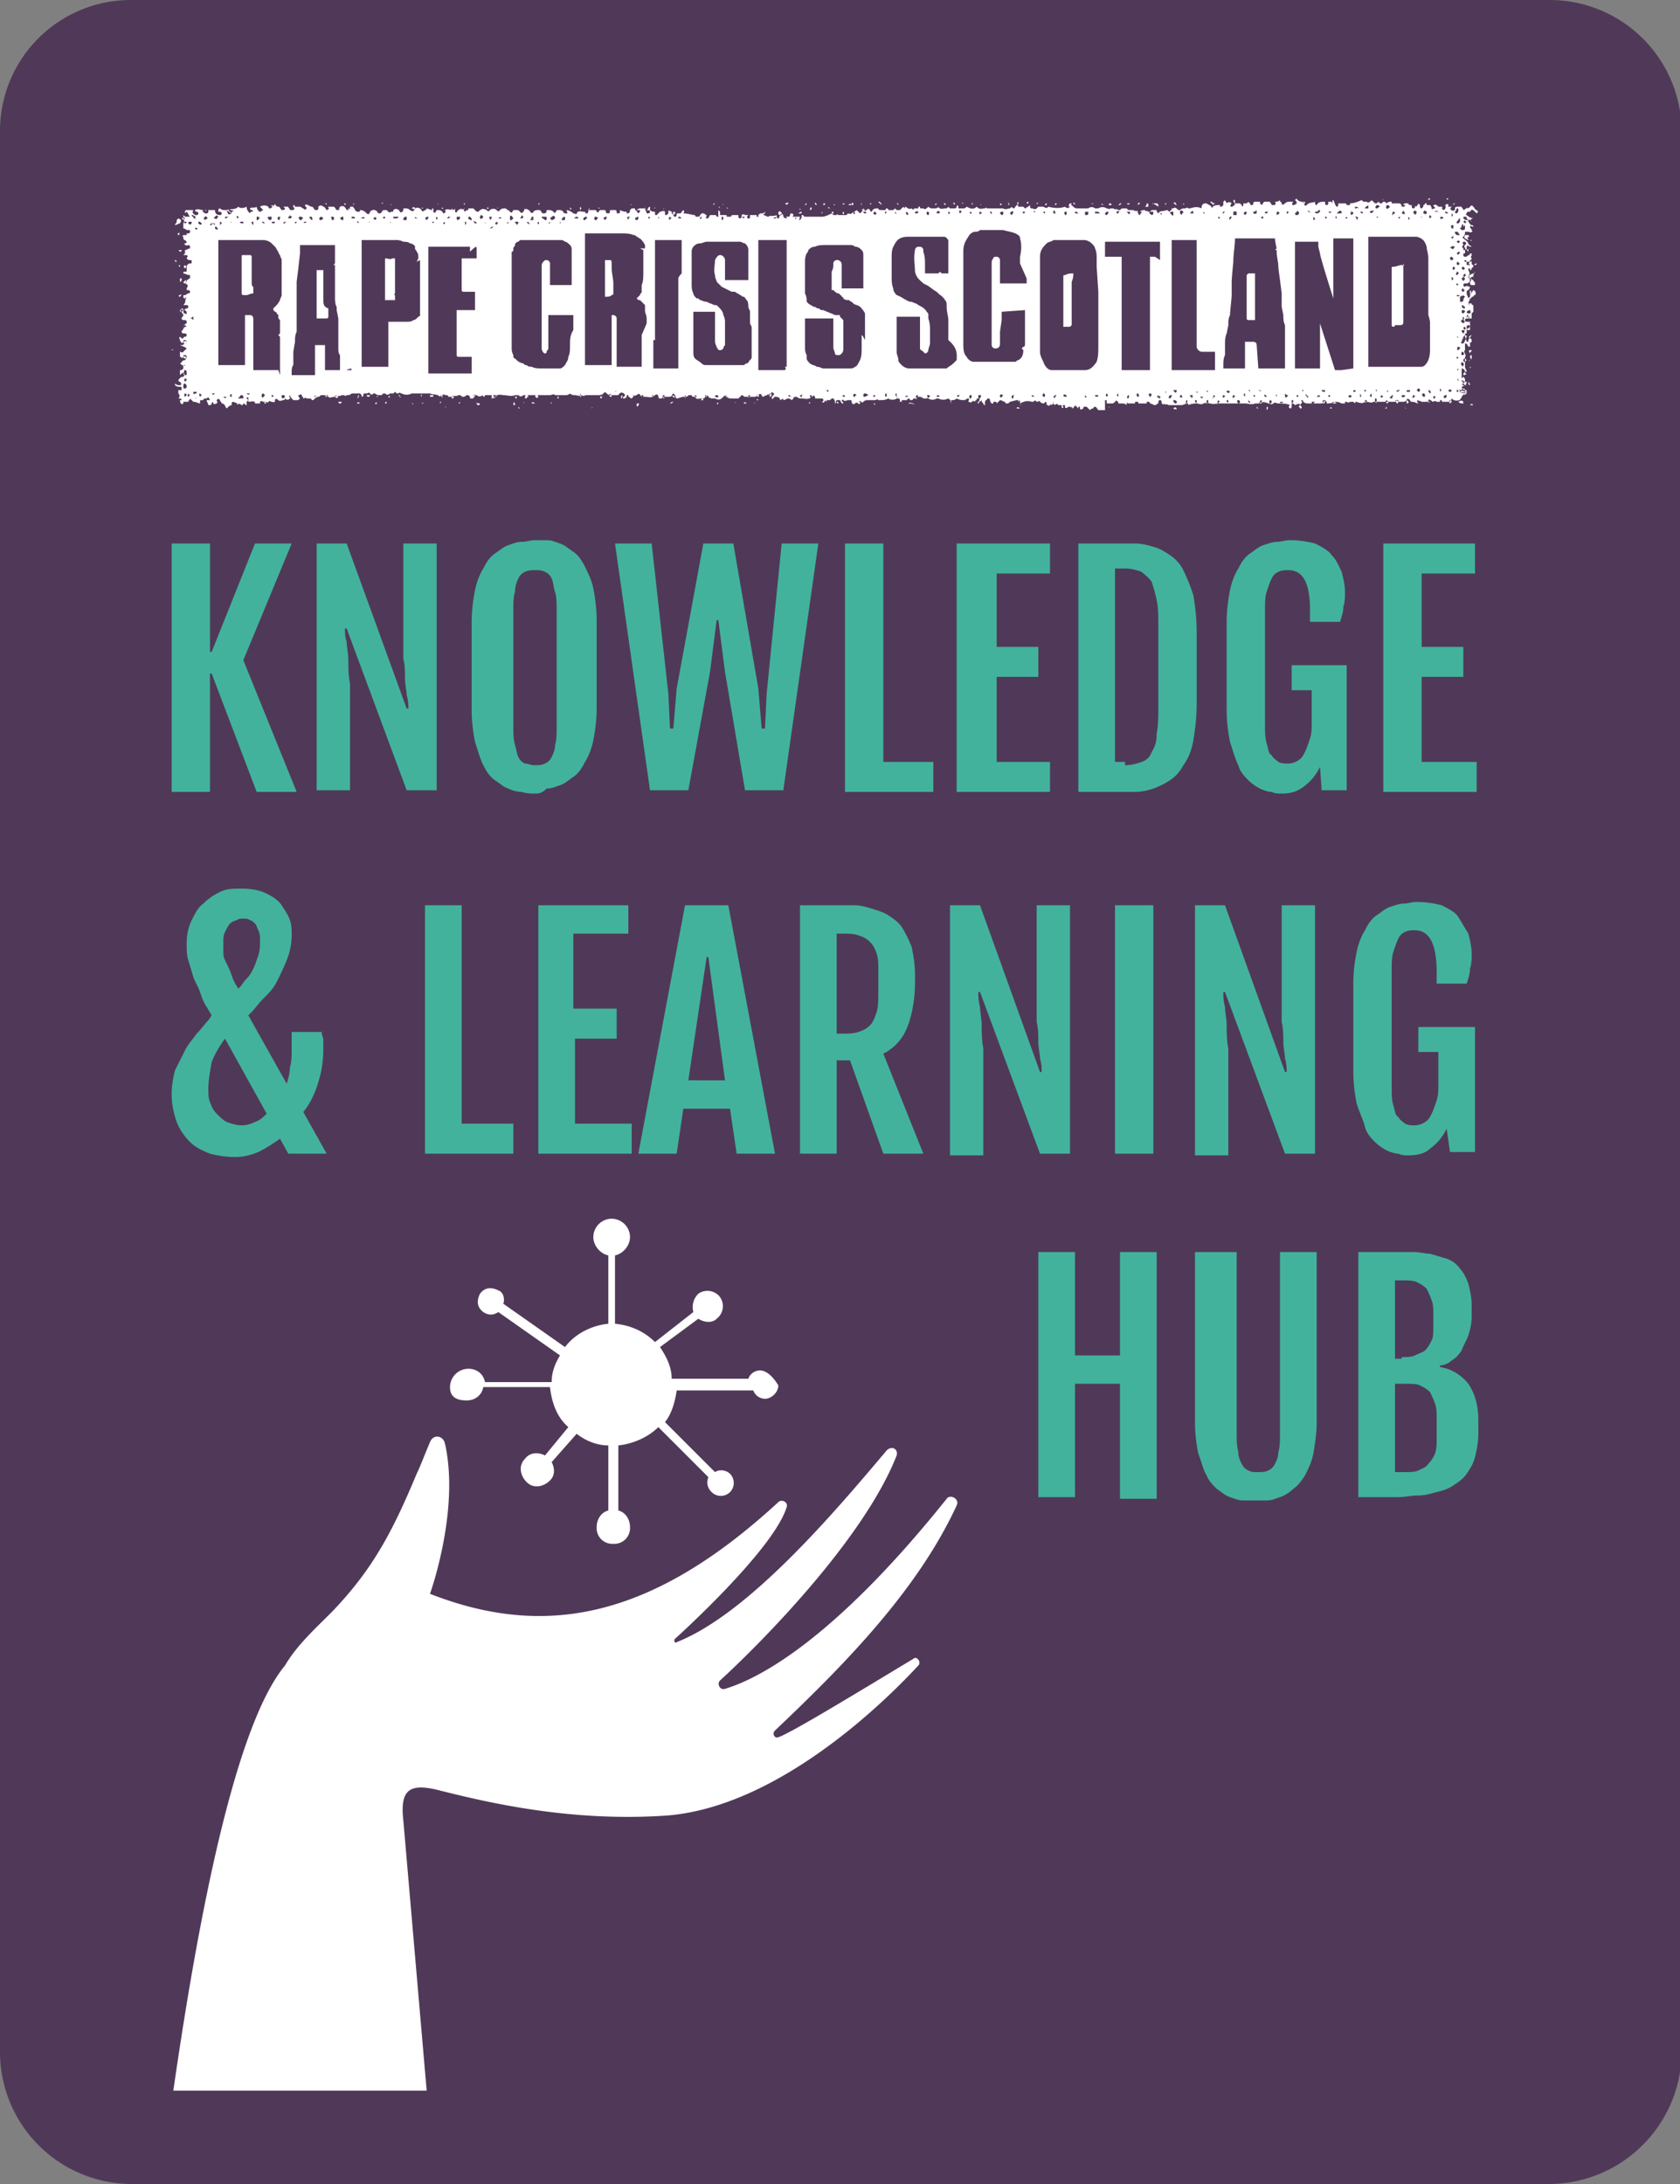 <svg xmlns="http://www.w3.org/2000/svg" xmlns:xlink="http://www.w3.org/1999/xlink" viewBox="0 0 100.8 131"><rect x="0" y="0" width="100.8" height="131" fill="#808080" stroke="none"/><path d="M92.9 131h-85a7.92 7.92 0 0 1-7.9-7.9V7.9A7.85 7.85 0 0 1 7.9 0H93a7.92 7.92 0 0 1 7.9 7.9v115.3c-.1 4.3-3.6 7.8-8 7.8z" fill="#503958"/><g fill="#fff"><path d="M88.1 20.1h0 0 0zm-3.9-7.8h0 0zm-34.4.3h0 0zm-23.8.1h0 0zm62.2 1.1h0 0 0 0 0zM54.8 24.2h0 0 0zm-26.2-.1h0 0 0 0 0zm59.7-6.5h0 0z"/><path d="M88.2 17.8l-.1.1c0-.1-.1-.2-.1-.3s0-.2.1-.2c0 0 .1-.1.1-.2-.1 0-.2-.1-.3 0 0 0-.1 0-.1-.1 0 0 0-.1.1-.1h.1c.1 0 .2-.1.2-.2s-.1-.1-.1-.2c.1-.2.1-.2 0-.4 0-.1 0-.1.1-.1s.1 0 .2-.1c-.1 0-.2-.1-.3-.1s-.1 0-.1-.1 0-.1.1-.1h.1v-.1s.1 0 .1-.1c-.1-.1 0-.2 0-.3-.1 0-.1.1-.1.1h-.1c-.1.1-.1.1-.2.1 0 0-.1 0-.1-.1s0-.1.1-.1V15c.1-.1.1 0 .2.1 0-.1 0-.2.1-.2-.2.1-.2.1-.2 0 0-.2 0-.2.2-.1h.1c-.1-.1-.2-.1-.2-.2-.1-.2-.2-.2-.3-.3 0 0-.1-.1 0-.1.1-.1.1-.2.1-.3h.2c0-.1.1-.1.2-.1 0-.1-.1-.1-.1-.2s.1 0 .2 0c0-.1-.1-.1-.1-.1-.1 0-.1-.1-.2-.2 0-.1 0-.1-.1-.1s-.2-.1-.2-.1c0-.1 0-.1.1-.1s.1 0 .1.1l.1.1c.1 0 .2-.1.3-.1a.76.76 0 0 1-.4-.2s-.1 0 0-.1c0 0 0-.1.1-.1h.1c.1-.2.2-.1.3 0l.1.1c.1-.1.1-.1 0-.2-.1 0-.1-.1-.2-.2s-.1-.1-.2 0l-.1.1c-.1-.1-.2.1-.3.1 0-.1-.1-.1-.1-.2h-.1-.1c-.1 0-.2 0-.2.1v.1c-.1 0-.1.1-.2 0-.1 0-.1-.1 0-.2l.2-.2c-.1 0-.1 0-.1.1-.1.1-.1.1-.2.1h-.1c0-.2 0-.2-.2-.1.1.1 0 .3-.1.3l-.1-.1c.1-.1 0-.1-.1-.1s-.1 0-.2-.1c0 0-.1 0-.1-.1v.1H86c0 .1.1.1.1.2-.1 0-.2.1-.2 0 0 0 0-.1-.1-.2h-.2v-.1h-.1c0 .1-.1.1-.1.1v.1l-.1.1s-.1 0-.1-.1v-.1h.1-.1l-.1-.1c0 .1-.1.1-.1.2 0 0-.1 0-.1-.1v.1c0 .1-.1.1-.1.1-.1 0-.1-.1-.1-.2-.1 0-.2 0-.2-.1h0-.2c0 .2 0 .2-.2.2 0-.1 0-.1-.1-.2h-.5v-.1h-.1c-.1 0-.2.1-.2.1-.1-.1-.1-.1-.2-.1l-.1.1c-.1 0-.1 0-.2-.1l-.1.1c-.1 0-.1 0-.2-.1s-.1-.1-.2 0c0 0-.1.1-.2 0h-.2l-.1-.1c-.2.1-.5.2-.7.2v.1h-.2s0-.1-.1-.1h-.4c0 .1 0 .2-.1.2-.1-.1-.1-.2-.2-.4-.1 0 0 .1-.1.2v-.1h-.2c0 .1 0 .2-.1.2s-.1-.1-.1-.2c-.2 0-.4 0-.5.2-.1 0-.1-.1-.1-.2-.2.1-.3 0-.5.2-.1.1-.1 0-.2-.1 0 0 0-.1-.1-.1s-.3-.1-.3-.2l-.1.1c.1.1.1.1.1.2 0 0-.1.1-.2.1s-.1-.1 0-.2h-.2c-.1 0-.2 0-.3.1s-.2.1-.2 0-.1-.1-.1-.1V12c-.1.1-.2.1-.3.1.1.2 0 .2-.2.2 0-.1-.1-.1-.1-.2h-.3c-.1 0-.1.1-.2.2-.1-.1-.1-.1-.1-.2h-.3s-.1 0-.1.1-.1.1-.1.1c-.1 0-.1-.1-.1-.1h-.4v.1c0 .1-.1.1-.1 0-.1-.1-.2-.1-.2-.1h-.2V12H74c0 .1.1.2.1.3-.1 0-.1.1-.2.1s-.1-.1 0-.2c-.1-.1-.2-.1-.3 0 0-.1-.1-.1-.1-.2l-.1.1v.2c-.1.1-.1.1-.2.1v-.1c-.2 0-.4 0-.5.2 0-.2-.2-.2-.3-.3h-.1c-.1 0-.2.1-.2.2v.1c-.2-.1-.4-.1-.7 0h-.1c-.1-.1-.1 0-.2 0s-.2 0-.3.1h-.1c-.1-.1-.2-.2-.3-.1h-.1v.1c-.1 0-.1.1-.1.1-.1 0-.1-.1-.2-.1-.2.1-.4 0-.5.2-.1-.1-.1-.1-.1-.2h-.3l-.1.1h-.1c-.1-.1-.2 0-.2-.1-.1 0-.2 0-.3.1h-.1c-.1-.1-.2 0-.3-.1h-.2-.1l-.1-.1h-.2c-.1 0-.1 0-.2.1h-.1c-.1-.1-.2 0-.3-.1h-.2c0 .1-.1 0-.2 0a.45.45 0 0 0-.5 0h-.2c-.1-.1-.3-.1-.4 0H65h-.3c-.1 0-.2 0-.3-.1s-.1-.1-.2-.1c0 0 .1 0 .1-.1h-.1c-.1.1-.1.2 0 .2-.1.1-.2.1-.3 0-.3.1-.6.1-1 0-.1.1-.1.1-.3 0h-.3l-.1.1c-.1.1-.2 0-.3 0s-.1-.1-.1-.2l-.1.1c-.1 0-.1.1-.2.1l-.1-.1h-.2-.1s0-.1-.1-.1c-.1.1-.1.2-.2.2-.1-.1-.1-.1-.2 0-.1 0-.3.1-.4 0H60h-.8c0-.1-.1 0-.1 0-.2 0-.3.1-.5-.1-.2.2-.4.1-.6 0-.1.1-.1.1-.3.1h-.1c-.1 0-.1 0-.1-.1s-.1-.1-.1 0-.1.1-.2.1H57c-.1-.1-.1-.1-.2 0h-.1c-.1 0-.3.1-.4-.1 0 .1-.2.1-.3.1s-.2 0-.3-.1c-.1.1-.2.2-.3.1h-.1c-.1 0-.1 0-.1-.1h-.1v.1H55h-.1c-.1 0-.1.1-.1.1l-.1-.1c-.2.1-.3-.1-.4-.1v.1c-.1-.1-.1-.1-.2 0l-.1.1h-.2l-.1-.1-.1.1h-.3c0-.1-.1-.1-.1-.1-.1 0 0 .1-.1.1h-.2c-.1 0-.2 0-.2-.1-.2 0-.3 0-.4.2 0 0-.1 0-.1-.1-.1-.1-.1-.1-.2 0 0 0-.1 0-.1.1 0 0 0-.1-.1-.1l-.2.2-.2-.2c-.1.1-.2.1-.3.2s-.2-.1-.3.1h-.4 0-.1s-.1-.1-.1 0h-.1-.1l-.1-.1c-.2.1-.4.2-.6.2h-.9c-.1 0-.2 0-.2-.1h-.1v.1c0 .1-.1.2-.1.2-.1 0 0-.1 0-.2h-.5c.1 0 .1-.1.1-.1s0-.1-.1-.1c0 0-.1 0-.1.1s-.1.1-.1.1H47c0-.1 0-.1-.1-.2v.1c-.2 0-.1.2-.2.2s-.1-.1-.1-.2c-.2.1-.4 0-.5.1-.1 0-.2-.1-.3-.1 0-.1.1 0 .1-.2-.1.1-.1.1-.2.1s-.1 0-.2.1c0 .1 0 .1.1.1h-.2v-.1H45v.1c0 .1 0 .1-.1.1s-.1-.1 0-.2h-.2c-.1-.1-.2 0-.2 0 0 .1 0 .2-.1.2s-.1-.1-.1-.2h-.4c0 .1-.1.1-.1.1h-.2v-.1h-.4v-.2l-.1-.1v.1.1.2H43s0-.1-.1-.1h-.3c-.1.2-.1.2-.2.2s0-.1 0-.2c-.1 0-.1-.1-.2-.1h-.1l-.1.1c0 .1-.1.1-.2.1s-.1-.1-.1-.1c-.2 0-.4-.1-.7-.1 0 0 .1-.1 0-.2l-.1.1c0 .1-.1.1-.2.1h-.1c0 .1 0 .2-.1.2s-.1-.1-.1-.2c-.1 0-.1 0-.1-.1-.2-.1-.2-.1-.2.1l-.1.1c-.1 0-.1 0-.1-.1v-.1c-.1-.1-.2 0-.3 0l-.1.1-.1.1c-.1 0-.1 0-.1-.1v-.1c-.1 0-.2 0-.3-.1v-.1-.1s-.1 0-.1.1l-.1.1h0c.1 0 .2 0 .2.1s-.1.1-.2.1c0-.1-.1-.2-.1-.3h-.2c-.1 0-.2 0-.3.1h.2c0 .1 0 .1-.1.2-.1-.1-.1-.2-.2-.2v-.1H38c-.1 0-.1 0-.2.1 0 .2-.1.2-.2.2v-.1c-.1 0-.2 0-.4-.1v.1c0 .1-.1.1-.1.1-.1 0-.1 0-.1-.1s-.1-.1-.1-.1h-.3c0 .1 0 .2-.1.2-.2 0-.1-.1-.2-.2H36c-.1.1-.1.2-.2.1 0 0 0-.1-.1-.1h-.4c0 .1 0 .2-.1.2s-.1-.1-.1-.1H35c-.1 0-.3-.1-.4.1 0 .1-.1 0-.2 0a.76.76 0 0 0-.4-.2c0 .1.1.2 0 .2s-.2 0-.2-.1c0 0-.1-.1-.2-.1h-.2c0 .1-.1.1-.1.2l-.1-.1c-.1-.1-.2-.1-.4-.1 0 .2-.1.2-.2.2s-.1-.1-.2-.2h-.1c-.1 0-.2 0-.3.1 0 .1-.1.1-.2 0 0 0 0-.1-.1-.1-.1-.1-.2-.1-.3.1-.1.1-.1.1-.2 0s-.1-.1-.2-.1h-.2c-.1.2-.1.2-.3 0-.1 0-.1-.1-.2-.1s-.2 0-.3.1-.1.1-.2 0-.3-.1-.4 0-.1.1-.2 0c-.2-.1-.3-.1-.5.1-.1 0-.1 0-.2-.1l-.1-.1h-.3 0v.1c-.1 0-.1 0-.2.1-.1-.1-.1-.2 0-.2-.1.1-.3 0-.4.1s-.1.2-.2.1v-.1h-.2c-.1 0-.2-.1-.4 0 0 0 0 .1.1.1-.1 0-.1.1-.2.1-.1-.2-.2-.2-.4-.2-.1.2-.1.2-.2.1s-.1-.1-.4-.2c0 0 0 .1-.1.1-.1.1-.2.1-.2 0-.1-.1-.2-.2-.4-.1-.1.2-.1.2-.3.1-.1-.1-.2-.1-.3-.1s-.1 0-.1.1-.2.2-.2.1c-.1-.2-.3-.2-.4-.1 0 .1 0 .1-.1.1s-.1.1-.2 0l-.1-.1H23l-.1.1c0 .1-.1.1-.2.1-.1-.2-.3-.3-.5-.1 0 .1-.1.2-.2.1s-.2-.2-.4-.2c0 .1 0 .1-.1.1s-.1 0-.2-.1c0-.1-.1-.1-.1-.2H21c0 .2 0 .2-.2.2-.1-.2-.2-.3-.4-.2 0 .2 0 .2-.2.2-.1-.1-.1-.2-.2-.2h-.3c0 .1 0 .1.1.1-.1 0-.1.1-.2.1-.1-.1-.1-.2-.2-.2-.1-.1-.2-.1-.3 0 0 .2 0 .2-.2.2-.1-.1-.1-.2-.2-.2s-.3-.2-.4-.1c0 .1.1.1.1.2-.1.1-.1.1-.2 0-.1 0-.1-.1-.2-.1h-.3s0-.1-.1-.1v.1c.1.1.1.1 0 .2h-.2c0-.1-.1-.1-.1-.2H17l.1.1c0 .1-.1.1-.2.1-.1-.1-.1-.2-.2-.2s-.2-.1-.2-.2c0 .1-.1.1-.1.2-.1 0-.1 0-.1-.1.1 0 .1.1.1.1-.1 0-.1.1-.2.1s-.1-.1-.1-.1a.45.45 0 0 0-.5 0l.2.2c-.1 0-.1.1-.2.1s-.2-.2-.2-.3c-.1.1-.3 0-.4.1 0 .1.1.1.1.1.1 0 .1.1 0 .1 0 0-.1 0-.1.1-.1-.1-.2-.2-.2-.4-.2.1-.4.1-.5 0-.2.2-.4.1-.6.2l.2.2c-.2.1-.2.1-.3-.2h-.1c-.1 0-.2 0-.3-.1-.1 0-.1.1-.1.2.1 0 .2 0 .2.1 0 0 0 .1-.1.1-.2 0-.3-.1-.3-.3h-.6c0 .1.1 0 .1 0 .1 0 .1 0 .1.1 0 0 0 .1-.1.1h-.1c-.1-.1-.2-.1-.1-.2-.2 0-.3-.1-.5 0 0 .1.1.1.1.1s.1 0 .1.1c0 0 0 .1-.1.1h-.1c-.1-.1-.2-.1-.1-.3h-.1-.3s-.1 0-.1.1 0 .1.1 0c.1.1.1.2.2.3h-.3l-.1-.1v-.1.2c0 .1.1.2 0 .4v.3c.1 0 .2.1.2.1h.1c.1 0 .1 0 .1.1s-.1.1-.1.1h-.1v.1H11s-.1.1 0 .1c0 .1 0 .2.1.2l.1.1s0 .1-.1.1H11c.1 0 .1.2.3.1 0 0 .1 0 .1.1v.1c-.1 0-.2.1-.3.1v.2l-.1.1c.3 0 .3 0 .2.2.1.1.1.1.2.1s.1 0 .1.1 0 .1-.1.1-.2.1-.2.2v.2c0 .1 0 .1-.1.1s-.1 0-.1.1c.1 0 .2.1.4.1v.1.1c-.1 0-.1.1-.2.1 0 .1 0 .1-.1.2.2.1.2.1.1.3v.1h.1s.1 0 .1.1c0 0 0 .1-.1.1s-.1.1-.2.1c0 .2.1.4-.1.6h.2s.1 0 .1.1c0 0 0 .1-.1.1s-.1.1-.2.1-.1-.1-.2 0v.1h.1c0 .1.1.1.1.2s-.1.1-.1.2.1.1.2.1c0 0 .1 0 .1.1v.1c-.1 0-.1.1-.2.1v.2l.1-.1h.1v.1H11c0 .1-.1.1-.1.2s.1.1.2.1c0 0 .1 0 .1.1 0 0 0 .1-.1.1 0 0-.1 0-.1.1h-.1l-.1-.1c-.1.1 0 .1 0 .2s.1.1.1.2c.1-.1.2-.2.3-.1v.1c-.1 0-.2 0-.2.1h-.1-.1c.2.1.3.1.4.2l-.2.2c-.1.1-.1 0-.2 0v.3s.1 0 .1.1c.1-.1.2-.2.2-.1.1 0 .1.1 0 .2-.2 0-.2.2-.3.2.1.1.2.1.2.2s0 .2-.2.2v.3c.1-.1.2-.2.2-.1.1 0 .1.1 0 .2-.2 0-.2.1-.3.2 0 0 0 .1.1.1.1.1.1.2 0 .2h-.1s-.1 0-.2-.1v.1c.1.1.2.1.3.1s.1 0 .1.2h-.2v.2c.1.1.1.2 0 .3.1 0 .2 0 .2.1s.1.1.1.1h.3c0-.1.1-.1.1-.2l.2.2c.2 0 .3.1.4.1 0-.2 0-.2.1-.2h.1c0-.1.1-.1.2-.1.1-.1.1-.1.2.1h-.2c0 .1.1.2.1.3.1 0 .2 0 .2-.1s.1-.1.1 0c.1.1.1 0 .2 0 .1-.1 0-.1 0-.2.1-.1.1-.1.2 0 0 .1.1.1.1.2.2 0 .2.2.3.3.1-.1.2-.2.3-.2v-.1c0-.1.1-.1.1-.1.2.1.4.1.5.2.1 0 .1-.1.1-.1.1 0 .1.1.2.1v-.2l.1-.1-.1-.1c0-.1.1-.1.1 0v.2c.2 0 .4-.1.4.1h.3c0-.1 0-.2.2-.1h.1c.1 0 .2.1.2 0 .1-.1.1 0 .2 0s.2.1.2-.1c0-.1.1-.1.2 0s.2 0 .3 0c0 0 .1 0 .1-.1.1.1.2.1.3 0 0-.1-.1-.1 0-.2 0 .1.1.2.2.3h.2c.1 0 .1 0 .2-.1 0 0-.1-.1-.1-.2.1 0 .2-.1.2 0s.1.1.1.2c.1 0 .1-.1.2 0h.1c.1 0 .2 0 .2.1.1 0 .1 0 .2-.1s.2-.1.2-.1c.1 0 .1-.1.2-.1s.3 0 .4.1.2 0 .4 0c.1-.1.3 0 .4-.1h.1c.1 0 .1.1.2 0 .1 0 .2 0 .3-.1h.4.1c.1.1.1.1.1.2.1 0 .1-.1.1-.1 0-.1 0-.1.2-.1.1 0 .1-.1.2 0s.1.1.2 0h.1c.1.1.2.1.3.1s.1 0 .2-.1h.1c.1.1.2.1.3 0h.2l.1-.1.1.1h.1c.1-.1.1 0 .2 0 .2.1.4.1.6 0h.3.1.4.2.1c.2.1.4 0 .6.2 0 0 0-.1.1-.1v.1c0-.1.1-.2.2-.1.1 0 .2 0 .2.1h.2c.1-.1.3 0 .4-.1h.1c.1.1.1 0 .2 0h.2c.1 0 .1 0 .2.1v.1h.2v-.1s0-.1.1-.1h.1c.1.1.2.1.4 0h.2.2.1v.1.1c.1 0 .2-.1.2-.1s0 .1-.1.1c.1 0 .1 0 .1-.1.2-.2.4-.1.5-.1.2 0 .5.1.7 0h.2c.1.1.2.1.3 0h.5.1.2.1.7c.1 0 .2-.1.3 0h.1.5c.1 0 .2 0 .3-.1.1.1.2.1.3.1s.3.1.4 0c.1.1.2 0 .3 0h.2.1.4c.1 0 .2 0 .3-.1s.1-.1.2 0 .2.1.3.1h.3.1c.1-.2.3-.2.4 0 0 .1-.2.1-.1.2.1 0 .1 0 .2-.1v-.1h.1v.1c.1 0 .1.1.2.1h0v-.1-.1h.1c.1.1.1 0 .2 0 .1-.1.2-.1.2 0 .1.1.2.1.3.1.2 0 .4.1.6-.1.1-.1.2 0 .2.1s.1.1.1.1c.1 0 .1 0 .2-.1h.1.3c.2-.1.2-.1.3 0l.1.1c.1 0 .3-.1.4-.1s.3 0 .3-.1h.2s0 .1.1.1h.1c.1.2.2.1.4.1 0 .1-.1.1-.1.1h.2s0-.1-.1-.1c.1 0 .2 0 .2-.1s.2-.1.2 0c.1.1.2.1.3.1h.1c.2.1.3.1.5-.1.1-.1.1-.1.2 0s.2.1.3.1h.4l.2-.2c.1 0 .1.1.2.1h.2.1.2.1c.1 0 .1-.1.2-.1.1-.1.1-.1.2 0 0 0 0 .1.1.1.1-.1.3-.1.4-.1h-.1-.1c.1-.1.1 0 .2 0 0-.1.1-.1.1-.2.1.1.2.1.1.2s-.1.1-.1.2c.1.1.1-.1.2-.1s.3 0 .3.2c.2-.1.2-.1.2 0 .1 0 .2-.1.3-.1 0 0 .1 0 .2.1l.1-.1c0-.1.1-.1.2-.1.1.1.2.1.3.1.2 0 .4.1.6-.1.1-.1.1-.1.2 0v.1h.4s.1 0 .1.1c0 0 0 .1-.1.1.1.1.2 0 .2-.1l.1.1V24h.1.1c.1-.1.1-.1.2-.1.1.1.1.2.1.3.1 0 0-.1.1-.2h.2c.1.2.1.2.2.2 0-.1-.1-.1-.1-.2.1 0 .1-.1.1 0 .1.1.2 0 .3 0 .2 0 .2 0 .2.1s.1.2.2.1.2 0 .2 0 0-.1.1-.1.1.1.2 0 .2-.1.3-.1h.1.3c.1 0 .1-.1.2 0h.1c.2 0 .3 0 .5-.1.1.1.4.1.5 0h.1c.1 0 .1.1.1.2h-.1.2V24h.3l.1-.1c.1 0 .1.1.1.1.1 0 .2 0 .2-.1.1 0 .2 0 .2.1v-.1c0-.1.1-.1.1-.1.1 0 .2 0 .3.1h.2.1a.45.45 0 0 0 .5 0h.1c.2.1.4.1.6 0 .1.1.2.1.1.2 0 0 .1 0 .1.1-.1-.1 0-.2 0-.2.1 0 .2 0 .3-.1.2.1.3.1.5.1 0 0 .1-.1.2-.1.1.1 0 .1 0 .2.1 0 .2.1.2 0 .1-.1.2 0 .2 0 0-.1.1-.1.1-.1 0-.1 0-.1.1-.1s.1.1 0 .2c.1 0 .1 0 .2-.1 0 .1 0 .1.1.2.1 0 .1 0 .1-.1 0 0 0-.1.1-.1 0 0 0-.1.1-.1 0 0 .1 0 .1.1 0 0 0 .1.1.2h.1v-.1c.2 0 .2 0 .2.1l.2-.2c.1 0 .2.1.3.1 0 0 0 .1.1.1s.1 0 .2-.1l.4-.1h.1v.1l-.1.1.2-.2v.2c.2-.1.4-.2.7-.1h.1c.1-.1.1-.1.2 0 .1 0 .2-.1.2 0 .1.1.2.1.2.1.1 0 .1-.1.1-.1.1 0 .1.1.1.2h.1c0 .1.1 0 .1 0 0-.1.1 0 .1 0l.1-.1.1.1c.1-.1.1-.1.2 0h.1c.1 0 .1 0 .1.1s.1.1.1 0c-.1-.1 0-.1 0-.1.1 0 .1 0 .1.1s.1.1.2 0c.1 0 .2 0 .3.1 0-.1.1-.1.1-.2l.2.2v-.1h.1c0 .2 0 .2.2.1 0-.1 0-.1.1-.1h.1l.2.2c.1-.1.1-.1.2-.1 0-.1.1-.1.1-.1.1 0 .1.1.2.2h.4V24h.1v.1c0 .1 0 .1.1.1h.2c.1 0 .1 0 .2-.1l.1-.1s0 .1.1.1v.1h.2c.1 0 .2 0 .3.1v-.2c0 .1.1.1.2.1h.2.1c0-.1 0-.1.1-.1s.1 0 .1.1h.1.2.2v-.1h.1c.1 0 .1.1.1.1.1 0 .2.1.3.1s.1-.1.2-.1c0-.1 0-.2.1-.2s.1.1.1.2c.1.1.3 0 .4.1h.4.4c.1 0 .2-.1.4-.1v.1c.2-.1.4-.1.5-.1s.3.1.4 0c.3-.1.5.1.8 0 0 .1 0 0 .1 0h.1.3.4.8c.2 0 .4.1.6 0h.1.1c.2-.1.4-.1.6 0 .1 0 .2.1.3 0s.2 0 .3 0c.2 0 .5 0 .7.1-.1.1-.1.1 0 .2.1 0 .1-.1.1-.2s0-.1.1-.1l.1.1c.2-.1.3-.1.3 0l-.1.1c.1 0 .1.1.1.1.1 0 .1 0 .1-.1l-.1-.1c.1-.1.1-.2.2-.2.1.1.2.1.3.1h.8c.1 0 .1-.1.2-.2.1.1.1.1.1.2.1 0 .3 0 .5-.1.1 0 .2 0 .4.1h.1c0-.1.1-.1.2-.1.1.1.2 0 .2 0h.3.1c.2.1.4.1.5 0h.1c.1 0 .3.1.4 0h.5.2.1.1.3.1c.1-.1.1-.1.2 0h.1.2c.1 0 .1 0 .2-.1 0-.1.1-.1.2 0 0 0 0 .1.1.1.2 0 .3.1.4.1 0-.2 0-.2.2-.1h.1.3.1V24c.1 0 .1.1.2.1.1-.1.2 0 .2 0h.2V24h.1c0 .1 0 .1.2.1h.1.2c0-.1.1-.1.1-.2.2.2.4.1.5.1 0-.1.1-.1.1-.2.1-.1.1-.2.2-.1 0-.1.1 0 .1-.2-.1.1-.3 0-.4 0h-.1-.1v-.1h.1s.1 0 .1.1c.1-.1.1-.1.3 0h.1c0-.1 0-.1-.1-.1s-.2-.1-.2-.2 0-.1.1-.1h.1c0 .1.1-.1.1-.2-.1 0-.1 0-.2.1 0-.1-.1-.1-.1-.2.1 0 .1.1.2.1 0-.2 0-.2-.1-.3l-.1.1v-.6c.1 0 .2.1.2.2h.1c0-.1-.1-.2-.1-.3v-.2-.3-.1c.1-.1 0-.1 0-.2 0 0-.1-.1 0-.2v-.2-.2c.2 0 .1.2.3.2v-.3H88c0-.1-.1-.2-.1-.4 0-.1 0-.1.1-.1v-.1c0-.1 0-.2.1-.2l.1-.1v-.3H88s-.1 0-.1-.1.1-.1.2-.1h.2v-.2-.1l.1-.1v-.4c-.1 0-.1-.1-.2 0-.1 0-.1-.1-.1-.1 0-.1.1-.2.1-.3 0 0 .1 0 .1-.1h.1s0-.1.1-.1c.1-.1 0-.3-.1-.3-.2.3-.2.3-.2.4zm-.3-2.2c.1 0 .1.1.1.1-.1 0-.2 0-.1-.1-.1 0 0 0 0 0zm-.1-.9c0-.1-.1-.1 0-.2h.1c.1.1.1.1 0 .2s0 .1 0 .2c0 0 .1.1 0 .1s-.1 0-.1-.1c-.1-.1-.1-.1 0-.2zm.1-1.5c0 .1.1.1.1.1l-.1.1-.1-.1c0 0 0 0 .1-.1zm-.2.3s.1-.1.1 0v.1l.1-.1v.2c0 .1-.1.1-.1.1h-.1l-.1-.1c.1-.1.1-.1.1-.2zm-76.9-.1c-.1 0-.2.1-.3.1 0-.1.1-.1.1-.2s0-.1.1-.2c.2.1.2.1.1.3zm-.1.7c-.1-.1 0-.1 0-.1.1-.1.1 0 0 .1.1-.1.1 0 0 0zm.1 1c-.1-.1-.1-.1 0-.1h.1s0 .1-.1.1zm0 .9c-.1 0-.1-.1 0-.1v.1zm0 .9v-.2h.1c0 .1 0 .2-.1.2zm0 .9c-.1 0-.1-.1 0-.1.1-.1.1 0 0 .1h0zm.3 4.4c.1 0 .1.1.1.2s0 .1-.1.1-.1-.1-.1-.1c.1-.2 0-.2.1-.2zm-.1-.3s.1-.1 0 0h.1s0 .1-.1 0h0zm.1-.4c-.1 0-.1-.1-.1-.1 0-.1 0-.1.1-.1s.1.1.1.1c0 .1 0 .1-.1.1zm0-.9c-.1 0-.1-.1-.1-.1 0-.1 0-.1.1-.1s.1.1.1.1c0 .1 0 .1-.1.1zm0-.9c-.1 0-.1-.1-.1-.1 0-.1 0-.1.1-.1l.1.1c0 .1 0 .1-.1.1zm0-.9c-.1 0-.1-.1-.1-.1 0-.1 0-.1.1-.1l.1.1c0 .1 0 .2-.1.1zm0-.9c-.1 0-.1-.1-.1-.1 0-.1 0-.1.1-.1v.1c.1.1.1.2 0 .1zm.1-4.6s0 .1-.1.1l-.1-.1h.2zm-.1.5s-.1-.1 0 0v-.1c0 0 0 0 0 .1zm0 2.3c-.1-.1-.1-.1 0-.2.1.1.1.1 0 .2zm-.2 2.6c-.1 0-.1-.1 0 0-.1-.1 0-.2 0-.2s.1 0 .1.1l-.1.1zm0-5.6s.1 0 .1-.1l.1.1c-.1.1-.1.1-.2 0zm.2 3.7c.1 0 .1.1 0 0 .1.1.1.2 0 .2 0 0-.1 0-.1-.1.1 0 .1-.1.1-.1zm0 5.9s.1 0 .1.1l-.1.1c0 0-.1-.1 0-.2-.1 0-.1 0 0 0zm.1.5s0 .1-.1.1-.1 0-.1-.1 0-.2.1-.2c.1.1.1.1.1.2zm-.1.6s-.1-.1 0 0c-.1-.1 0-.2 0-.2s.1 0 .1.1c0 0-.1.1-.1.1zm.2 0s-.1 0 0 0c-.1-.1 0-.1 0-.2.1.1.1.1 0 .2h0zm0-10.4c0-.1 0-.1.2-.1 0 .2-.1.2-.2.1zm.1 5.7c.1 0 .1-.1.2-.1v.2c-.1-.1-.1-.1-.2-.1zm.2 4.4h.2c0 .1 0 .1-.1.1-.1.1-.1 0-.1-.1zm.1-9.8c0-.1.1 0 .2 0-.1 0-.1.1-.1.1l-.1-.1zm0 10.2s-.1-.1 0 0h0c.1-.1.1 0 0 0zm0-10.8c-.1 0-.1 0-.1-.1 0 0-.1 0-.1-.1h.1c0 .1.2 0 .1.2.1 0 .1.1 0 0zm.3 10.7c-.1 0-.1 0 0 0-.1-.2 0-.2 0-.2l.1.1-.1.1zm-.1-10.4v-.1c.1 0 .1 0 .2.1 0 .1-.1.1-.2 0zm.3 10.1h0c.1.1.1 0 0 0zm.1-10.3c-.1-.1-.1-.1 0-.2s.1.1.2.1c-.1 0-.2.1-.2.1zm4.2.1c0 .1-.1.1-.1.1s-.1 0-.1-.1h.2zm-.4-.3h.2c0 .1 0 .2-.1.2 0 0-.1 0-.1-.1-.1 0 0-.1 0-.1zm-.3.3l.1.1c-.1 0-.1 0-.2-.1 0 0 .1 0 .1 0zm-.4-.3h.1l.1.1c-.1 0-.1.1-.1.1h-.1V13zm-.3.3h.1v.2c-.1-.1-.1-.1-.1-.2 0 .1 0 .1 0 0zm-.5 0v.1c-.1 0-.2 0-.2-.1h.2zm-.3-.3v.1c-.1 0-.1-.1-.1-.1s0-.1.1 0zm-.3-.4c0 .1 0 .1 0 0 0 .1-.1.1-.2.2 0-.1-.1-.1-.2-.2.2-.1.3.1.4 0zm-.1.7c0 .1 0 .1 0 0-.1.1-.1 0 0 0zm-.2-.3c0 .1 0 .1 0 0-.1.1-.2.1-.2.1V13h.2zm-.5.3s.1 0 .1.1l-.1.1v-.2c0 .1 0 0 0 0zm-.3-.3c.1-.1.1-.1.2 0-.1.1-.1.2-.2.1-.1 0-.1 0 0-.1zm-.2.5h-.1c0-.1.1-.1.2-.1s.1 0 .1.1c-.1-.1-.2-.1-.2 0zm0 10.1h.2c-.1.1-.1.1-.2 0zm.2-9.9c0-.1 0-.1.1-.1 0 0 0 .1.1.1-.1.1-.1.1-.2 0zm.5 10.1h.2c-.1.1-.1.1-.2 0zm.4-.1c.1-.1.1-.1.1 0v.1c-.1 0-.1 0-.1-.1zm.5.2c0-.1 0-.1 0 0 0-.1.1-.1 0 0 .1-.1.1-.2.2-.2s.1.1.1.2h-.3zm.5-.3h.2c-.1.1-.1.1-.2 0zm.9.2c0-.1 0-.2.1-.2l.1.1c-.1.1-.1.2-.2.1zm.6 0v-.1c.1 0 .1 0 .1.1h-.1zm.4-1.6h-.4-.1-.3-.3-.2-.2v-.6-.3-.2-.2-.2-.2-.3-.6-.2-.1-.1c0-.1 0-.3-.2-.3h-.1-.1 0-.1v.1.1.1.6.4.2.1.3.9.2h0 0 0-.1-.1-.2-.3-.4-.3-.1-.1v-.2-.2-.1-.1-.1-.1-.2-.1-.1h0v-.1-.2-.2-.1-.1-.1-.1-.1-.1-.1-.1-.2-.1-.1-.2-.1-.1-.6-.4-.3-.2-.1h0 0 0v-.1-.3-.4-.7-.1-.1-.4-.1-.3-.1h.5.3.4.7.6.2c.2 0 .4.1.5.2l.1.1.1.1c.1.1.1.2.2.3 0 .1.1.2.1.2h0c0 .1.1.2.1.3v.2.1.2.2.2.1.3.6h0v.2c0 .1-.1.2-.1.3a1.38 1.38 0 0 1-.3.4l-.1.1h0v.1l.1.1s.1 0 .1.1h0l.1.1v.1h0c0 .1 0 .1.1.2v.1.1.1.2h0 0 0v.3h0l-.1.1.1.1v.1.4.2.2.3.2.3.3.2.1l-.1-.3zm0-9s-.1-.1 0 0c-.1-.2 0-.2.1-.2 0 .1 0 .2-.1.2zm.3 10.7c-.1 0-.1-.1-.1-.1 0-.1 0-.1.1-.1 0 0 .1 0 .1.1 0 0 0 0-.1.1zm.1-10.5H17c0-.1.1-.1.2-.1-.1 0-.1.1-.1.1zm3.5-.4v.2c-.1 0-.1 0-.2-.1.1-.1.1-.1.2-.1zm-.6 0c.1.1 0 .2 0 .2-.1 0-.1 0-.1-.1-.1-.1 0-.1.1-.1zm-.7 0l.1.1c-.1.1-.1.1-.2.1-.1-.1 0-.2.1-.2zm-.6 0c.1.2 0 .2 0 .2l-.1-.1c-.1-.1 0-.1.1-.1zm-.3.3c-.1.1-.1.1-.2 0h.2zM18 13h.1l.1.1s-.1 0-.1.1H18c-.1-.1-.1-.2 0-.2zm-.2.3s0 .1 0 0c0 .1-.1.1-.1.1 0-.1 0-.1.1-.1zm-.4-.4l.1.1c0 .1-.1.1-.1.1-.1 0-.1 0-.1-.1 0 0 .1 0 .1-.1zm1.4 10.9c.1 0 .1-.1.1-.1.1.1 0 .1-.1.1zm.7 0c.1-.1.1-.1.2-.1-.1.1-.1.1-.2.1zm.6 0c0-.1.1-.1.2 0-.1.1-.1.1-.2 0zm.4-.3c0-.1 0-.1 0 0 0-.1 0-.1 0 0 0-.1 0-.1 0 0zm.3.3s0-.1 0 0zm.3-1.6H21h-.4-.2-.2-.2-.3-.2v-.1-.3-.3-.1-.2-.1-.1-.1-.1h0v-.1h-.1-.5v.2.2.2.2.2.3.2.1.2h-.3-.1-.1 0-.2-.1-.1-.1-.1-.2-.1 0v-.1c0-.2 0-.4.1-.5v-.2-.2-.4l.1-.6c0-.2 0-.4.1-.6v-.2-.3-.2-.1-.1-.3-.3-.2-.3-.3-.2-.1h0v-.1-.3l.1-.8.1-.9V15v-.2-.1h.2 0 .1 0 .3.8.4.3v.1h0 0v.2.1.2.2.3l-.1.1h.1v.1.1.2h0v.2.1.1.2.1h0v.1.2.2.2.1.1s0 .4.1.5v.1.1l.1.5v.4.2.1.1.1.1.4.1.1.1.1c0 .1 0 .3.1.4v.2.2.3.1.1.1.1c.7-.4.7-.3.7-.2h0zm.1-9.1h-.1V13h.1s.1 0 .1.1h-.1zm3.7-.1s.1.1.2.1h-.2V13zm-.2.4c0-.1 0-.1 0 0 .1-.1.1-.1 0 0h0zm-.3-.4v.2h-.2c0-.2.1-.2.2-.2zm-.6 0h.1s0 .1-.1.1h-.2V13h.2zm-.4.3s.1.1 0 0c.1.1.1.1 0 0 .1.1 0 .1 0 0zM23 13h.1v.1h-.2c.1 0 .1 0 .1-.1zm-.4.1l-.1.1-.1-.1c.1-.1.1-.1.2 0zm-.4.2s-.1.1 0 0c-.1.1-.1 0 0 0-.1 0 0 0 0 0zm-.4-.3h0l.1.1h-.1-.2c.1 0 .2-.1.2-.1zm-.3 10.9c-.1-.1-.1-.1 0 0-.1-.1 0-.1 0-.2 0 0 .1 0 0 .1v.1zm-.1-10.6c.1 0 .1-.1.1 0 0 0 0 .1.1.1 0 0-.1 0-.2-.1zm.7 10.5s-.1 0-.1-.1h.2c0 .1-.1.1-.1.1zm.6 0h-.1c0 0 0-.1.1 0 0-.1 0-.1 0 0h0 0zm.7 0c-.1.1-.1 0-.1 0s.1-.1.1 0zm.6 0s-.1 0 0 0l-.1-.1c.1 0 .1 0 .1.1.1 0 0 .1 0 0zm.7.1c-.1-.1-.1-.1 0 0v-.1c0-.1 0 0 0 .1 0-.1 0-.1 0 0zm.3-4.8c-.1.1-.2.1-.2.1-.1.1-.3.1-.4.1h-.2-.2-.3-.2-.2v.7.1.2h0v.1.2.1h0v.1.4.1.1.1h0v.2.3h-.2-.5-.2-.3-.1-.2-.1v-.2-.8-.1-.2-.5-.3-.3-.3-.2-.2-.6-.5-.6-.1-.1h0 0v-.2-.1-.2-.2-.4-.3-.2-.2-.2-.3-.2-.1h.1.4.3.3.1.3.2.2.1a.9.9 0 0 1 .5.1c.1 0 .3 0 .4.1.1 0 .3.1.3.2v.1h0c0 .1.1.1.1.2h0c.1.1.1.2.1.4l-.1.2.2-.1v.2.2.2.1.1.2.2.2.1.1.1.1.3.2.3.5.1.1.1c0-.1-.1 0-.2.1zm.3 4.7c-.1 0-.1 0 0 0-.1-.1 0-.1 0-.2v.2s0 .1 0 0zm.3-10.6l-.1-.1c.1-.1.1-.1.2-.1 0 .1 0 .1-.1.2zm2.6-.2h0c.1.1.1.1.1.2h-.1c0-.1-.1 0-.1-.1s0-.1.1-.1zm-.3.3c.1 0 .1.1 0 .2v-.2zm-.4-.3h.1v.1l-.1.1s-.1 0-.1-.1 0-.1.1-.1zm-.6 0h.1c0 .1-.1.1-.2.1 0 .1 0 0 .1-.1-.1 0-.1 0 0 0zm-.2.4c-.1.1-.1 0-.1 0 0-.1.1-.1.1 0zm-.3.1c.1.1.1.1 0 0 0 .1 0 .1 0 0h0zm-.2-.5h0c.1.1 0 .2 0 .2 0-.1-.1-.1 0-.2-.1 0 0 0 0 0zm-.1.3c-.1 0-.1.1-.1.1-.1-.1-.1-.1.1-.1zm-.2 10.5c-.1 0-.1 0-.1-.1h.2c0 .1 0 .1-.1.1zm.6 0l-.1-.1h.1c.1 0 .1 0 0 .1.1 0 .1.1 0 0zm.7.1c-.1 0-.1 0-.1-.1h.2c0 0-.1 0-.1.1zm.6-.1h-.1s0-.1.1-.1h.2c-.1.1-.2.1-.2.1zm.6 0s-.1 0 0 0c0-.2.1-.1.1-.1 0 .1-.1.2-.1.1zm.2-8.9c0 .1 0 .1 0 0v.2.1.2.1h-.1-.2-.4-.2v.1.1.1.2.1.3.3.2.4.1c0 .1.1.1.1.1h.2.4 0 .1v.1.1.2.2.2.1.1.1h-.1-.5-.3-.2v.5.2.3.6.4.3.4s0 .1.1.1h.2.2.1.1.1.1v.1.1.2.4.2h-.1-.2-.1-.2-.2-.2-.1-.2-.6-.2-.1-.2-.2v-.3-.5-.2-.3-.2-.2-.2-.1-.2-.1-.1-.1-.1-.1-.2-.4-.1-.1-.4-.3-.2-.7-.2-.2-.2-.1-.4-.1-.1-.2-.1-.2-.2-.3-.1-.1h.1 1 .4.1.1.2.4.1.1v.1.2c.4-.4.4-.3.4-.2zm-.1-1.5s-.1 0 0 0c-.1-.1-.1-.2 0-.1 0 0 .1 0 .1.1h-.1zm.3-.3c0-.1 0-.2.1-.2l.1.1c-.1.2-.2.1-.2.1zm.2 10.7s0-.1-.1-.1h.2c0 0 0 .1-.1.1h0zm.1-10.5h0s0 .1.1.1c-.1 0-.1 0-.1-.1zm.3-.3h.1c0 .1 0 .1-.1.2 0-.1-.1-.2 0-.2zm0 .7c.1-.1.1-.1.2-.1-.1.1-.1.1-.2.1zm.3 10.1c-.1 0-.1 0-.1-.1h.2c0 .1 0 .1-.1.1zm.1-10.3l-.1-.1.1-.1.1.1c-.1 0-.1.1-.1.1zm.1-.4c.1-.1.1-.1.2 0 0 0-.1 0-.2 0zm4-.1v.2h-.2c0-.1.1-.2.2-.2zm-.3.3c.1.1 0 .1 0 .1v-.1zm-.3-.2s-.1.1-.2.1l-.1-.1c.2-.2.3-.2.3 0zm-.3.2s0 .1 0 0c0 .1 0 .1-.1.1l.1-.1zm-.5-.3h.2c.1 0 .1 0 .1.1s0 .1-.1.1c-.1-.1-.2-.1-.2-.2 0 .1 0 0 0 0zm-.2.3h0c.1.1 0 .1 0 .2 0-.1-.1-.1 0-.2-.1 0 0 0 0 0zm-.4-.3h.1v.1.1h-.2c.1-.1.1-.2.1-.2zm-.2.3s0 .1.1.1c0 0-.1.1-.1 0-.1 0-.1-.1 0-.1zm-.4-.4l.1.1s0 .1-.1.1h-.1s.1-.1.1-.2zm-.2.4c0 .1 0 .1-.1.2 0-.1-.1-.1-.1-.2h.2zm-.6.1h-.1l.1-.1v.1zm.1-.4c0-.1.1-.1.2.1l-.1.1h-.1V13zm.4 10.9c-.1 0-.1-.1-.1-.1.1 0 .1 0 .2-.1-.1.1-.1.1-.1.2zm.6 0c-.1 0-.1 0-.1-.1 0 0 0-.1.1-.1 0 0 .1 0 .1.1 0 0-.1 0-.1.1zm.6 0c0-.1-.1-.1-.1-.1s0-.1.1-.1c0 0 .1 0 .1.1 0 0 0 0-.1.1zm.7-.1c-.1 0-.1 0 0 0zm.6.1c-.1 0-.1-.1 0 0-.1-.1 0-.1 0-.2v.2c.1-.1 0-.1 0 0zm.7-3.2h0c0 .3 0 .5-.1.7 0 .2-.1.3-.2.5-.1.1-.2.2-.3.2h0-.3-.5-.2c-.3 0-.5 0-.7-.1-.1 0-.2 0-.3-.1-.1 0-.1 0-.2-.1a.76.76 0 0 1-.4-.2l-.1-.1c-.1 0-.1-.1-.1-.2-.1-.2-.1-.3-.1-.5v-.1-.4-.2-.3-.4-.3-.3-.3-.3-.4-.3-.6-.2-.2-.3-.2-.1-.1h0 0 0v-.3-.2-.2c.1 0 .1-.1.1-.1v-.1c0-.1.1-.1.1-.2s.1-.2.2-.2c.1-.1.1-.1.2-.1h.1.1.2.1.1.1.2.3.4.7c.1 0 .2 0 .3.1.1 0 .2.1.3.2s.1.2.1.3v.4.2.2.1.2.2.6.2h-.1-.2-.1-.3-.4 0-.2 0V17v-.3-.9c0-.1-.1-.2-.2-.2h0c-.1 0-.1 0-.2.1s-.1.2-.1.3v.3.4.2.2.1.1.1.2.1.2h0v.1.3.1.5.6.6.4.3.1c0 .1.1.3.2.3h0 0s.1 0 .1-.1.1-.1.1-.2v-.4-.4-.2-.2-.2-.2-.4h.3.4 0 .7.1 0v.1.2.2.4c-.2.3-.2.6-.2.9zm.4-7.6h-.2c.1 0 .1-.1.2-.1 0 0 .1 0 .1.1h-.1zm3.7-.1c0 .1 0 .2-.1.2 0 0-.1 0-.1-.1.1-.1.2-.1.2-.1zm-.5 0s-.1.1-.1.2c-.1-.2-.1-.2.1-.2zm-.2-.4c-.1 0-.1 0 0 0-.1 0-.1 0 0 0zm-.6.4s0 .1 0 0c0 .1 0 .1 0 0zm-.6 0h0c0 .1 0 .1-.1.2l-.1-.1c.1-.1.1-.1.2-.1zm-.7 0c.1 0 .1 0 .2.1-.1 0-.1.1-.1.1h-.1c-.1-.1 0-.2 0-.2zm-.5 0c0 .1.1.1 0 .1l-.1.1c-.1 0-.1 0-.1-.1.1-.1.1-.1.2-.1zm-.4 10.8v-.2c.1.2.1.2 0 .2zm.6 0zm.7.1c-.1-.1-.1-.1 0 0-.1 0-.1-.1-.1-.1s.1 0 .2-.1c-.1.1-.1.1-.1.2zm.5-.1c-.1-.2 0-.2.1-.1 0 .1 0 .1-.1.1zm.3-.3s.1-.1 0 0c.1-.1.1 0 0 0h0zm.4.4s-.1-.1 0 0c-.1-.1 0-.1 0-.2 0 0 .1 0 0 .2.1-.1 0 0 0 0zm.6 0v-.2c.1 0 .1 0 .1.1l-.1.1zm.6-3.8v.6.2.3.2.2.2.1.1h-.2-.2-.4-.2-.2-.3v-.2-.3-.2-.2-.4-.4-.2-.1-.2-.4-.3c0-.1-.1-.2-.2-.2h-.1v.2.2.2.4.7.4.4h0 0 0 0v.5h0-.1-.2-.1 0-.1-.2-.6-.3v-.1-.5-.9-.8-.4-.5-.4-.4-.2-.2-.4-.4-.1-.1-.3-.2-.2-1-.3-.1-.1-.1-.1-.1h.1.1.1.3.3.2.2 0 .2.1.2.4c.2 0 .5 0 .7.1.1 0 .1 0 .2.1.1 0 .1.1.2.1.1.1.2.2.3.4v.2h0-.3l.2.1v.1.2.1.1.1.1.1.2.3c0 .3 0 .6-.1.8v.1.1.1.1c0 .1-.1.1-.1.2l-.1.1-.1.1.1.1h.1l.3.3v.2.1c0 .2.1.3.1.5v.2.1l-.3.7zm.1 3.7c-.1 0-.1 0-.1-.1.1 0 .1 0 .1.1zm.3-10.7s-.1 0 0 0V13s.1 0 .1.1h-.1zm1.5-.4h.1v.1c0 .1-.1.1-.2 0 .1 0 .1-.1.1-.1zm-.2.3l.1.1c-.1 0-.1.1-.1.1-.1-.1-.1-.1 0-.2-.1 0-.1 0 0 0zm-.7 0h0c.1.1 0 .1 0 .1 0-.1-.1 0-.1 0 .1 0 .1-.1.1-.1zm-.3 10.8c-.1-.1-.1-.1 0-.1v.1h0zm.6.1c0-.1-.1-.1 0 0-.1-.1 0-.2 0-.2.1 0 .1 0 0 .2.1-.1.1 0 0 0zm.7-.1c-.1.1-.1 0-.2-.1l.1-.1c.1.1.2.2.1.2zm.2-7.1v.3.3.2.1.1.1.1.2.2.2.2.4.4.3.2.1.2.3.3.2.1.4.4.1h0 0-.1-.2 0-.2-.1-.2-.6-.1V22v-.4-.2-.5-.5h.1v-.1-.1h0V19v-.3-.6-.5-.2-.2-.2-.2-.2-.2-.1-.1-1.6-.2h.1.4.3.3.4.1v.3.4.1.2.1.5h0 0 0 0v.2.2c-.2.2-.2.3-.2.3zm0-3.6c0-.1 0-.1.1-.1l.1.1h-.2zm.4 10.8v-.2s.1 0 0 .2c.1-.1 0-.1 0 0zM44.7 13l-.1.1c-.1-.1-.1-.1.1-.1zm-1.4 0c.1 0 .1 0 .1.1s-.1.1-.1.1V13zm-1.2 0s0 .1 0 0c0 .1-.1.2-.1.1 0 0 0-.1.1-.1zm-.3 10.8c-.1 0-.1 0-.1-.1 0 0 .1 0 .1.1 0-.1 0 0 0 0zm.6 0s-.1 0-.1-.1c.1 0 .1 0 .1.1zm.7 0c-.1.1-.1 0-.2 0 0-.1.1-.1.1-.1.1 0 .1.1.1.1zm.5-.1v.1c-.1 0-.1 0 0-.1zm1.3.1c-.1 0-.1 0 0 0 0-.1 0-.1.1-.1 0 .1-.1.2-.1.1zm.2-4.1v.1.2.1h0v.3.1.1.1.1.1.1.2.1.1c0 .1 0 .1-.1.2s-.1.2-.2.2-.1.1-.2.1h0-.1-.1-.1-.1-.3-.6-.1-.4-.2-.2c-.1 0-.2 0-.3-.1s-.3-.2-.4-.3-.1-.3-.1-.4V21v-.1-.2-.2-.3-.2-.1-.2-.3-.2-.1-.1-.3h0 .4.3.4.1.1v.5.2.3.3.1.2.1c0 .1 0 .2.1.4 0 .1.1.1.1.2h.1c.1 0 .1 0 .2-.1 0-.1.1-.2.1-.2v-.4-.1-.1-.1-.6c0-.2 0-.3-.1-.5 0-.2-.2-.4-.3-.5s-.1-.1-.2-.1-.2-.1-.3-.1l-.2-.1c-.2 0-.3-.1-.4-.1l-.1-.1h-.1c-.1-.1-.2-.2-.2-.3-.1-.2-.1-.4-.1-.6v-.2-.2-.3-.6-.2-.1-.1-.2c0-.2.1-.3.1-.3.1-.1.2-.2.4-.2.1 0 .3-.1.4-.1h.3.2.1.2.1.1.4.2.4c.1 0 .2.1.3.1.1.1.2.2.2.4v.6.4.2.4.2h0-1.4v-.1-.5-.6c0-.1-.1-.3-.3-.3-.1 0-.2.1-.3.3 0 .3-.1.6 0 .9 0 .2.1.3.1.4l.3.3.6.3h.1.1c.1.1.2.1.3.2.1 0 .1.1.2.1s.1.1.2.2.1.3.1.4.1.2.1.3v.2.1.1.1.2c.1.2.1.2.1.3zm.3 4.3c0-.1.1-.1 0 0 .1-.1.1 0 .1 0h-.1zm.1-.2c-.1 0-.1-.1-.1-.1.1 0 .2 0 .1.1h0zm1.7-10.7c-.1 0-.1 0-.2-.1.2 0 .2 0 .2.1zm-.4-.4s.1 0 .1.1l-.1.1s-.1 0-.1-.1.1-.2.1-.1zm-.2.4h-.2c.1-.1.1-.1.2 0zm-.4 10.7c-.1 0-.1 0 0 0-.1-.2 0-.2 0-.2s.1 0 .1.1c-.1.1-.1.2-.1.1zm.8-1.6h-.3-.2-.3-.3-.1-.1-.1-.1v-.3-.1-.3-.3-.2-.2-.2-.2-.2-.3-.4-.4-.3-.2-.3-.2-.2-.2-.2-.3-.3-.2-.2-.3-.3-.2-.2-.2-.2-.4-.2-.1h.2.4.5.2.4v.2.2.2.7.1.1.2.2.7.1.7.8.3.1.2.1.8.1.2.3.2.5.5.1h-.1c.1.2 0 .2-.1.2zm.4 1.6s-.1 0-.1-.1c.1 0 .1 0 .1.1.1-.1.1 0 0 0zm3.8-11.1c.1 0 .1.1.1.1-.1.1-.1 0-.1-.1zm-.6 0h0c.1.1 0 .1 0 .2 0-.1-.1-.1 0-.2-.1 0 0 0 0 0zm-.7 0h.1v.2c0-.1-.1-.1-.1-.2 0 .1 0 0 0 0zm-.6 0h0c.1.1 0 .1 0 .1s0-.1 0-.1zm-.6 0h0 0zm-.6 0c0 .1 0 .1-.1.1h-.1c.1-.1.2-.1.2-.1zm-.3.4s-.1 0-.1.1c0-.1 0-.2.1-.1 0-.1 0-.1 0 0 0-.1 0-.1 0 0zm.3 10.8c0-.1-.1-.1-.1-.2.1 0 .1 0 .2-.1-.1.1-.1.2-.1.3zm.6-.1c-.1.1-.1 0-.1-.1.1 0 .1 0 .1.1.1-.1.1 0 0 0zm1-.3c-.1 0-.1-.1-.1-.1h.1v.1zm.9.3s-.1 0 0 0c-.1-.1 0-.1 0-.1s.1 0 .1.1h-.1zm.7 0c-.1 0-.1 0-.1-.1s.1-.1.2 0c-.1 0-.1.1-.1.1zm.3.4c-.1.1-.1 0-.1 0 0-.1.1-.2.2-.1-.1 0-.1 0-.1.1zm.1-4v.2.4c0 .3 0 .6-.1.8s-.2.4-.3.4c-.1.1-.2.1-.4.1h-.1-.2-.2-.2-.1-.3 0 0 0 0-.1-.3c-.1 0-.2-.1-.4-.1-.1-.1-.3-.1-.4-.2s-.2-.2-.2-.3v-.1-.1c-.1-.2-.1-.3-.1-.6v-.1-.2-.4-.5-.3-.1h0 .3.3.3.4.4v.2.2.2.2.2.2.5c0 .2.1.3.1.4s.1.1.2.1.1 0 .2-.1.1-.2.1-.3h0v-.5-.4-.2-.2h0v-.3c0-.1 0-.1-.1-.2l-.1-.1v-.1h-.1 0-.1-.1c-.2-.1-.5-.2-.7-.3h-.1c-.1 0-.1-.1-.2-.1s-.2-.1-.2-.1h-.1c-.1-.1-.2-.1-.3-.2l-.1-.1c0-.2 0-.3-.1-.5v-.4-.5-.5-.2-.2c0-.2 0-.4.1-.6h0s.1-.1.1-.2c.1-.1.2-.2.4-.2.2-.1.4-.1.6-.1h.2.4.2.7c.1 0 .2 0 .3.1.2 0 .3.1.4.2s.1.2.1.4v.5.2.1.3.2.1.1.3.1h-.3-.1-.1-.2-.1-.5v-.2-.5-.6-.1c0-.1 0-.2-.2-.3h-.1c-.1 0-.2.1-.2.2 0 .2 0 .3-.1.5v.9.1.1h.1c.1.1.2.2.3.2 0 0 .1 0 .1.1 0 0 .1 0 .1.1 0 0 .1 0 .1.1.1.1.2.1.3.1s.1.1.2.1l.1.1c.1.1.3.1.4.2s.2.2.3.4v.2.1.4h0v.1h0v.4.4c-.2-.4-.2-.3-.2-.2zm.2-7.4c-.1 0-.1-.1-.1-.1h.1c.1 0 .1.1 0 .1zm0-.2h-.2c.1-.1.1-.1.2 0zm0 11.2c-.1 0-.1 0-.1-.1 0 0 0-.1.1-.1 0 0 .1 0 .2.1l-.2.1zm.6 0h-.1c0-.1 0-.1.1-.1v.1h0zm0-10.9l-.1-.1s0-.1.1-.1l.1.1-.1.1zm.7-.2s0 .1-.1.1c0-.1 0-.1.1-.1zm0 11.1s-.1 0-.1-.1.1-.1.1-.1v.2zm3.7-11.1s.1 0 .1.1c-.1 0-.1.1-.1.1s0-.1 0-.2zm-.6-.1c0 .1.1.1.1.1s0 .1-.1.1-.1 0-.1-.1c0 0 .1 0 .1-.1zm-.6.1h0c.1.1 0 .2 0 .2s-.1 0-.1-.1 0-.1.1-.1zm-.7-.1c0 .1.1.1.1.1s0 .1-.1.1-.1 0-.1-.1c.1 0 .1 0 .1-.1zm-.3.4h0 0 0zm-.3-.3l.1.1s0 .1-.1.1c0-.1-.1-.1 0-.2-.1 0 0 0 0 0zm-.7 0l.1.1h-.1c0 0 0-.1 0-.1zm.1 11.1c-.1 0-.1 0 0 0-.1-.1-.1-.2 0-.2v.2c.1 0 0 .1 0 0zm.5 0s0-.1 0 0c.1-.1.1-.1.2 0h-.2zm.7.1s-.1-.1 0 0c-.1-.1 0-.2 0-.2.1 0 .1 0 0 .2.1-.1.1-.1 0 0zm.7 0c-.1 0-.1-.1 0 0-.1-.2-.1-.2 0-.2 0 0 .1 0 .1.1-.1 0-.1.1-.1.1zm.6-.1h-.1c0-.1.1-.1.1-.1.1.1.1.1 0 .1zm1.1-2.2l-.1.1-.1.1c-.1.1-.3.2-.4.3h-.4-.1-.4-.6-.5-.3a.76.76 0 0 1-.4-.2c-.1-.1-.2-.2-.2-.3 0-.2-.1-.3-.1-.5V21v-.3-.1-.1-.1h0v-.1-.1-.5-.4-.3h.9.5v.3.3.2.1.2.1.2.5c0 .1.1.1.2.2l.1.1c.1 0 .2-.1.2-.2s.1-.3.1-.4v-.8c0-.2 0-.4-.1-.7v-.2c0-.1 0-.1-.1-.2-.1-.2-.3-.3-.5-.4-.1-.1-.2-.1-.4-.2h-.1c-.3-.1-.5-.3-.8-.4-.1-.1-.1-.1-.2-.3v-.1c-.1-.2-.1-.5-.1-.7v-.2-.3-.6c0-.3 0-.5.1-.7s.2-.4.4-.5.4-.1.6-.1h.3.3.2.2.1.4.3.2c.2 0 .2.1.3.2v.2.6.3.9h-.3-.1l-.1-.1-.1.1h-.1-.3-.4v-.1-.4c0-.3 0-.5-.1-.8V15c0-.1-.1-.2-.2-.2h0-.1c-.1 0-.2.1-.2.2-.1.5 0 .9 0 1.3.1.4.3.5.5.7l.2.1c.2.1.4.3.6.4l.1.1c.1.1.3.2.4.4.1.1.1.2.1.4 0 .3.1.6.1.8v.2 1c.6.5.5.9.5 1.2zm.1 2.2c-.1 0-.1-.1 0-.1s.1 0 0 .1h0zm.1-11c-.1 0-.1 0 0 0-.1-.1 0-.2 0-.2l.1.1-.1.1zm3.8-.1h.1c0 .1-.1.1-.1.1s-.1-.1 0-.1zm-.6 0c0 .1-.1.2-.1.2l-.1-.1c.1-.2.2-.1.2-.1zm-.6 0c0 .1 0 .2-.1.2l-.1-.1c0-.1.1-.1.2-.1zm-.7 0v.2c0-.1-.1-.1-.1-.2h.1zm-.7 0s.1 0 .1.1c-.1 0-.1.1-.1.1 0-.1-.1-.1 0-.2zm-.6 0c.1 0 .1.1.1.1-.1 0-.1.1-.1-.1-.1 0-.1 0 0 0zm0 11.2c-.1 0-.1-.1 0 0-.1-.2 0-.2.1-.2 0 .1 0 .2-.1.2zm.5.3c-.1-.1 0-.1 0-.1s.1.1 0 .1zm.1-.3c-.1 0-.1 0-.1-.1v-.1c.2 0 .2 0 .1.2.1-.1.1-.1 0 0zm.7-.1c0-.1 0-.1 0 0 0-.1 0-.1 0 0zm.5 0v-.1c.1-.1.1 0 .2 0-.1.1-.1.2-.2.1zm.8.1c-.1 0-.1 0-.1-.1s.1-.1.2-.1c-.1 0-.1.1-.1.2zm.8-7.2v.3h-.2-.8-.2-.4v-.1-.2-.1-.7-.3c0-.1-.1-.2-.2-.2h0 0c-.1 0-.2 0-.2.1-.1.1-.1.2-.1.3v.7.8.9.5.8.3.3.6h0 0c0 .1.1.2.2.2s.3 0 .3-.3v-.4-.3l.1-.7v-.1-.1-.3l1.4-.1v.1.6.7.5.1c0 .1 0 .2-.1.2l-.1.1.1.1h0c0 .3-.1.5-.3.6-.1 0-.1.1-.2.1h-.1-.2-.1-.3-.6-.3-.4-.1-.1-.1-.1-.1c-.1 0-.3-.1-.4-.3-.2-.2-.2-.5-.2-.8v-.1-.3-.2-.2-.2-.2-.3-.5-.3-.2-.7-1.9-.4c0-.4.1-.6.3-.9.1-.2.3-.3.4-.3s.2 0 .3-.1h1 .1.3c.3.1.6.1.9.3.1.1.1.1.1.2.1.3.1.7 0 1.1v.4l.4.9zm.4 7.1c-.1 0-.1-.1-.1-.1.1 0 .2.1.1.1zm0-11.1c.1-.1.1 0 .1.1 0-.1-.1-.1-.1-.1zm3.2 0c.1 0 .1 0 .1.1s-.1.1-.1.1c-.1 0-.1 0-.1-.1s0-.1.1-.1zm-.7 0h.1l.1.1h-.1c-.1 0-.1 0-.1-.1-.1.1 0 0 0 0zm-.6 0h.1c0 .2 0 .2-.1.2 0-.1-.1-.1 0-.2-.1 0 0 0 0 0zm-.7 0c0-.1.1-.1.1 0 0 0 0 .1.1.1h-.2c0 0 0 0 0-.1zm-.5 0h0v.1s-.1 0-.1-.1h.1zm-.1 11.1s-.1 0 0 0c-.1-.1 0-.2 0-.2s.1 0 .1.1 0 .1-.1.1zm.6.4v-.1c.1 0 0 0 0 .1zm.1-.3l-.1-.1.1-.1h.1c-.1.1-.1.1-.1.2zm.5-.2c.1-.1.2 0 .2.1-.1 0-.2 0-.2-.1zm1.4.1c-.1.1-.1 0-.1 0 0-.1 0-.1.1 0 0-.1 0 0 0 0zm.6 0c-.1 0-.1-.1-.1-.1h.2s0 .1-.1.1zm.1-6.3v.7.4.4.2.1.5.5.5c0 .3 0 .6-.1.9-.2.3-.4.5-.7.5H65h-.2-.2-.6-.2-.7c-.2 0-.4-.2-.5-.5-.1-.2-.2-.4-.2-.6v-.6-.8-.4-.8-.9-.8-.4-1c0-.4.2-.6.4-.8.1-.1.3-.1.4-.2h.1.2.3.7.2.1 0 .1.2a.76.76 0 0 1 .4.2c.1.1.2.2.2.3.1.2.1.4.1.6v.1.4l.1 1.5zm-.1-4.7h-.1c0-.1 0-.1.1-.1s.1 0 .2.1h-.2zm3.2-.1h.2c0 .1 0 .2-.1.2-.1-.1-.2-.1-.1-.2-.1 0-.1 0 0 0zm-.7 0h.2c0 .1-.1.1-.1.2 0 0-.1 0-.1-.1-.1-.1 0-.1 0-.1zm-.6 0c.1 0 .1 0 .1.1 0 0-.1.1-.1 0l-.1-.1c0 0 .1 0 .1 0zm-.7 0c.1-.1.1 0 .2 0-.1 0-.1.1-.1.1H67c0 0 0-.1 0-.1zm-.6 0h.1v.1l-.1.1s-.1 0-.1-.1l.1-.1zm0 11.1c-.1-.1 0-.2 0-.2.1.1.1.1 0 .2h0zm.7 0l-.1-.1.1-.1v.2zm.6.1c-.1 0-.1-.1 0-.2 0 0 .1 0 0 .2.1-.1 0 0 0 0zm.6-.1s-.1 0-.1-.1 0-.1.1-.1c0 .1.1.1 0 .2h0zm.7 0c-.1 0-.1 0 0 0-.1-.1-.1-.2 0-.2 0 0 .1 0 .1.1-.1.1-.1.2-.1.1zm.6.1c-.1 0-.1-.1-.2-.1.1-.1.1-.1.2 0 .1-.1 0 0 0 .1zm-.3-8.5H69v.1.5 1.1 1.2.5.7.4.6.6 1 .1h-.1 0-.3-.3-.1-.7-.2v-6.8h-.4-.2-.4v-.2-.2-.2-.1-.1-.1h.3.3.4.4.4.2.1.1.1.2.1.4.3v.9.1.1l-.3-.2zm.4-2.5c-.1-.1-.1-.1-.2-.1h.2c0-.1 0 0 0 .1zm.2 10.6h.1c-.1.1-.1 0-.1 0zm7.6-.1c0 .1 0 .1 0 0 0 .1 0 .1 0 0 0 .1 0 .1 0 0-.1.1 0 .1 0 0zm-.8-10.7c.1.1.1.1-.1.2v-.1c0-.1 0-.1.1-.1zm-.8 0h.2 0l-.1.1c-.1 0-.1 0-.1-.1zm-.1.3v.1c-.1 0-.1 0 0-.1l-.1.1c-.1-.1 0-.1.1-.1zm-.4-.4v.2c-.1 0-.2.1-.2-.1.1 0 .1 0 .2-.1zm-.7.1c.1 0 .1 0 .1.1l-.1.1c-.1-.1-.1-.1 0-.2-.1 0-.1 0 0 0zm-.5 0v.2H74v-.1c0-.2.1-.1.2-.1zm-.4.3h.1c0 .1-.1.1-.1.2-.1-.1 0-.2 0-.2zm-.4-.3h.1l-.1.1c0 0-.1 0 0-.1-.1 0 0 0 0 0zm-1.1.1h-.1v-.1c0 0 0 0 .1.1zm-.7-.1v.1h-.2c.1-.1.1-.2.2-.1zm-.8 0c0-.1.1-.1.2 0 0 .1-.1.1-.1.2-.1-.1-.1-.1-.1-.2zm-.4 0v.2c-.1.1-.1-.1-.2-.1 0-.1.1-.1.2-.1zm-.2 11.2c-.1 0-.1-.1 0-.2h.1c0 .1 0 .1-.1.2zm.3.3c-.1-.1-.1-.1-.1-.2h.1c.2.1.1.2 0 .2zm-.1-.8h.2c0 .2-.1.2-.2 0zm.4.4c0-.1 0-.1.1-.1 0 0 0 .1.1.1-.1 0-.2.1-.2 0zm.4.4c-.1 0-.1-.1 0 0-.1-.1 0-.2 0-.2s.1 0 0 .2c.1-.1 0 0 0 0zm-.1-.7h0 0 0zm.4.4c0-.1-.1-.1-.1-.2.2 0 .2 0 .1.2zm.2.2c0-.1 0-.1.1-.1v.1c0 .1 0 .1-.1 0zm0-.6h.2c-.1.1-.1 0-.2 0zm.4.4c0-.1 0-.1 0 0l-.1-.1h.2c0 0 0 0-.1.1zm.3.3V24c.1 0 .1 0 .1.1s0 .1-.1.1zm0-.7c0-.1 0-.1.1 0h-.1zm.1-1.3h-.2 0-.2-.2-1.6v-.4-.5-.8V19v-1.4-.3-.4-.5-.4-.3-.3-.3-.2-.5h0 .5.7.3 0v.4.3.2.2.7 1 .5.8 1.1.7.3.2s0 .1.1.2c0 0 .1.1.2.1h.2.4.2v.4.1.1.1.4h-.4zm.3 1.7c-.1 0-.1-.1 0 0-.1-.1-.1-.1 0 0v-.2s.1 0 .1.1c0 0-.1 0-.1.1zm.3.3c-.1 0-.1-.1 0 0-.1-.1 0-.2 0-.2l.1.1c-.1 0-.1.1-.1.1zm.1-11.1h-.1V13c0 0 .1 0 .1.1 0-.1 0 0 0 0zm.2 10.8c0-.1-.1-.1 0-.2 0 0 .1 0 .1.1 0 0-.1 0-.1.1zm.2.2V24c.1 0 .1 0 .1.1 0 0 0 .1-.1 0zm0-.6c0-.1.1-.1.2 0-.1.1-.1.1-.2 0zm.4.4s-.1-.1 0 0c-.1-.1 0-.2 0-.2s.1 0 .1.1c0 0-.1 0-.1.1zm.3.3s0-.1 0 0c-.1-.1-.1-.2 0-.2 0 0 .1 0 .1.1 0 0 0 .1-.1.1zm.4-.4c-.1 0-.1 0 0 0-.1-.1-.1-.2 0-.2v.2zm.2.3V24l.1.1c0 .1 0 .1-.1 0zm0-.7h.1c0 .1 0 .1-.1 0zm.4.4c-.1 0-.1-.1-.1-.1.1 0 .1 0 .1.1h0zm.4.4c-.1 0-.2 0-.1-.1 0-.1.1-.1.1-.1v.2zm-.2-.8h.1c.1.1.1.1-.1 0 0 .1 0 .1 0 0zm.4.4s-.1 0 0 0c-.1-.1 0-.2 0-.1 0 0 .1 0 .1.1h-.1zm.3.4s-.1-.1 0 0c-.1-.1 0-.2 0-.2s.1 0 .1.1c0 0 0 .1-.1.1zm.4-.4c-.1 0-.1 0 0 0-.1-.1 0-.1 0-.2v.2zm.2.3h.2c-.1.1-.2.1-.2 0zm0-.6h.2-.2zm.3-1.4s-.1.1 0 0h-.6-1l-.1-1.4c0-.2-.2-.2-.2-.2H75h-.3v.3.5.3.1.3.1h-.1-.6 0-.1-.1-.1-.1-.1-.1V22c0-.3 0-.5.1-.7v-.2-.2-.1-.1c0-.2 0-.5.1-.7l.1-.5c0-.2 0-.4.1-.6 0-.2.1-1 .1-1.2v-.4-.4c0-.2.1-1.2.1-1.2 0-.5.1-1 .1-1.4h.2.3.7.4.3.1.3.1c0 .2.1.6.1.6l-.1.1h.1v.1c0 .3.1.6.1.9 0 .1.1.8.1.8l.1.8v.3.5l.1.5c0 .2 0 .4.1.6v.3.3.2.2.4.4.4.2.2zm0 1.7v-.2c.1.1.1.1.2.1-.1.1-.1.2-.2.1zm.1-11s0-.1 0 0c0-.2.1-.1.1-.1 0 .1 0 .1-.1.1zm.3 11.4V24c.1 0 .1 0 .1.1l-.1.1zm3.6-11.5s.1 0 .1.1l-.1.1c-.1-.1-.1-.1 0-.2-.1 0-.1-.1 0 0zm-.3.3c.1.1 0 .1-.1.1l.1-.1zm-.3-.3s0 .1 0 0c0 .1 0 .1-.1.1h-.1-.1c.2-.2.2-.2.3-.1zm-.3.3v.1c-.1 0-.1-.1 0-.1-.1 0-.1-.1 0 0zm-.3-.3c-.1.1-.1.1-.2 0h.2zm-.4.3c.1 0 .1 0 .1.1-.1 0-.1 0-.1-.1-.1 0 0 0 0 0zm-.4-.4c.1 0 .1 0 .1.1 0 0-.1.1-.2.1 0 0-.1 0-.1-.1h0c.1 0 .2 0 .2-.1zm-.3.4l.1.1c0 .1-.1.1-.1.1V13zm-.2-.3s0 .1.1.1c-.1 0-.1-.1-.2-.1s0-.1.1 0zm-.7 0h0c.1.1 0 .2-.1.2 0 0-.1 0-.1-.1.1-.1.2-.2.2-.1zm-.1 11.1v-.1c.1 0 .1 0 .1.1h-.1zm.3.3c0-.1-.1-.1 0-.1 0 0 .1 0 .1.1 0 0-.1 0-.1 0zm0-.7h.1c0 .1 0 .1-.1 0zm.3.4s0-.1-.1-.1c0 0 .1-.1.1 0l.1.1s0 .1-.1 0zm.4.4c-.1 0-.1 0-.1-.1h.2c0 0 0 0-.1.1zm.2-.4l.1-.1s.1 0 .1.1H79zm.4.4c0-.1-.1-.1 0-.2.1 0 .1 0 .1.1 0 0 0 .1-.1.1zm-.1-.8h.2v.1c-.1 0-.2 0-.2-.1zm.4.4c0-.1 0-.1.1-.1v.1h-.1zm.3.4s-.1-.1 0-.1c0 0 .1 0 .2.1H80zm0-.7h.1-.1zm.4.3s-.1 0 0 0v-.1.1zm.3.4h-.1c0-.1.1-.1.1-.1 0-.1 0 0 0 .1 0-.1 0 0 0 0zm.3-.3c0-.1-.1-.1-.1-.1s0-.1.1-.1c0 0 .1 0 .1.1 0 0-.1 0-.1.1zm.3.3l-.1-.1h.1c.1 0 0 0 0 .1zm-.1-.7c0-.1 0-.1.1-.1.1.1 0 .1-.1.1zm-.7-1.3h-.3-.1l-.9-2.8v.1 2.6H79h-.8-.4-.1v-1.6-.5-.3-1-.4-.5-.6-.3-.2-.4-.4-1.3-.1h.1.6.7 0v.2.1l.1.4c0 .2.8 2.7.8 2.7v-.1-.8-2.3-.4h1.1.1v.5.1.1.4.2.4.2.9 1 1.1.4.9.7.1.1h0v.1.6l-.7.1zm.9-9c0-.1 0-.1-.1-.2h.1c.1 0 .1.1 0 .2zm0-.7h-.1v-.1c.1 0 .2 0 .2.1-.1-.1-.1 0-.1 0zm.2 11.3v-.2c.1.2.1.2 0 .2zm.1-11l-.1-.1h.1c.1 0 .1.1 0 .1zm3.9-.1v.1c-.1.1-.1 0-.2 0 0-.2.1-.2.2-.1zm-.3.3v.1c0-.1-.1-.1-.1-.1h.1zm-.3-.3s0 .1-.1.2c0-.1-.1-.1-.1-.1 0-.2.1-.2.2-.1zm-.5.3h0c.1.1.1.1 0 .2V13zm-.2-.2c-.1.1-.1 0-.2 0 .1-.2.1-.2.2 0zm-.3.2c0 .1 0 .1-.1.1 0 0 0-.1.1-.1zm-.4-.3s.1 0 .1.1c-.1 0-.1.1-.2.1.1-.1 0-.2.1-.2zm-.4-.4h0c.1 0 .1 0 .2.1l-.1.1c-.1 0-.1.1-.1 0-.1-.1 0-.1 0-.2zm-.1.4c-.1.1-.1.1 0 0h-.2.2zm-.5-.4c.1 0 .1 0 .2.1-.1 0-.1.1-.2.1s-.1-.1 0-.2zm.1.7s0 .1 0 0c-.1.1-.1.1-.1 0 0 0 .1 0 .1 0zm-.3-.4v.1c-.1.1-.2.1-.2 0s.1 0 .2-.1zm-.3-.3v.2h-.2c0-.1.1-.1.2-.2zM82 24.1s-.1.1-.1 0V24h.1v.1zm-.1-.6c-.1-.1 0-.1 0-.1.1 0 .1 0 0 .1h0zm.4.3c-.1 0-.1 0-.1-.1l.1-.1v.2zm.2.3v-.2c.1 0 .1 0 .1.1 0 .2 0 .2-.1.1zm.1-.6c-.1 0-.1 0 0 0-.1-.1 0-.2 0-.1v.1zm.3.4c0-.1-.1-.1-.1-.1l.1-.1.1.1c0 0-.1 0-.1.1zm.3.3c0-.1-.1-.1-.1-.1l.1-.1.1.1c0 0 0 .1-.1.1zm-.1-.7c.1 0 .1 0 .2-.1 0 .1 0 .1-.2.1zm.4.4c-.1 0-.1 0-.1-.1 0 0 .1 0 .1-.1.1 0 .1 0 0 .2.1-.1.1 0 0 0zm.3.3c0-.1-.1-.1-.1-.1s0-.1.1-.1.1 0 .1.1c0 0 0 .1-.1.1zm0-.7c0-.1 0-.1.2-.1-.1.1-.2.1-.2.1zm.4.4c0-.1-.1-.1-.1-.1 0-.1 0-.1.1-.1s.1 0 .1.1c-.1 0-.1 0-.1.1zm.2.3V24c.2.1.1.2 0 .2zm0-.7c0-.1 0-.1.1-.1s.1 0 .1.1h-.2zm.4.4c-.1-.1-.1-.1 0 0-.1-.1 0-.2 0-.2s.1 0 .1.1c0 0-.1 0-.1.1zm.3.3s-.1-.1 0 0c-.1-.1-.1-.2 0-.2v.1.1zm0-.7l-.1-.1.1-.1s.1 0 .1.1-.1.1-.1.1zm.3.3s-.1 0 0 0c-.1-.1-.1-.2 0-.2 0 0 .1 0 .1.1s0 .1-.1.1zm.3.3V24c.1-.1.1 0 .1.1 0 0-.1.1-.1 0zm0-.7c.1 0 .2.1.1.2-.1-.1-.1-.2-.1-.2zm.1-4v.2.2.2.2.2.3.3c0 .4-.1.7-.3.9-.1.1-.2.1-.2.1h-.6-.5-.3-.9-.9v-.6-.5-1.1-.5-.5-.7-.2-.1-.2-.2-.4-.4-.5V15v-.5-.3h.4.5.1.4.1 0 .2.1.7.1.1 0 0 .1.1c.4.1.5.3.6.6 0 .2.1.4.1.7v.2.5.3.3.1.1 1.9c.1.3.1.4.1.5zm0-6.3c-.1-.1 0-.2 0-.2.1.1.1.1 0 .2h0zm.3 10.8c-.1 0-.1 0-.1-.1s.1 0 .2 0c-.1 0-.1 0-.1.1zm0-11.2c0 .1 0 .1 0 0H86c.1 0 .2-.1.3 0h-.2zm.3 11.5c0-.1-.1-.1 0 0-.1-.1-.1-.1 0 0-.1-.1 0-.1 0 0 0-.1 0-.1 0 0 0-.1 0 0 0 0zm0-.7v-.2c.1.1.1.1 0 .2zm.1-10.3c0-.1-.1-.1-.1-.1s0-.1.1-.1c0 0 .1 0 .1.1-.1 0-.1 0-.1.1zm.2 10.7l-.1-.1.1-.1h.1c0 .1 0 .1-.1.2zm.1-11.1c-.1 0-.1-.1-.1-.1h.1l.1.1h-.1zm.4 1.4c0 .1 0 .1-.1.1 0-.1-.1-.1.1-.1-.1-.1 0-.1 0 0zm-.1-1.4c.1.1.1.1 0 .2v-.2zm.1.7v.2h-.1c-.1-.2 0-.2.1-.2zm-.1 1.3c.1-.1.1 0 .2 0-.1.1-.1.2-.2.1-.1 0-.1-.1 0-.1zm-.1 8.5c0 .1.1.1.1.1s0 .1-.1.1c0 0-.1 0-.1-.1 0 0 .1 0 .1-.1zm0 .9s-.1-.1 0 0c-.1-.1 0-.2 0-.2s.1 0 .1.1l-.1.1zm.1-7.4v-.2l.1.1c0 .1-.1.1-.1.1zm.1-.6c-.1 0-.2 0 0 0-.1-.1 0-.2 0-.2s.1 0 .1.1l-.1.1zm-.1-.6s-.1 0-.1-.1.1-.1.1-.1l.1.1c0 0 0 .1-.1.1zm1 3.9c.1 0 .1.1.1.2s0 .1-.1.1-.1-.1-.1-.2c0 0 0-.1.1-.1zm-.2-1.7c-.1.1-.1.2-.1.2s0 .1-.1.1h-.1V18v-.2c.2-.1.2-.1.3 0 0-.1 0-.1 0 0zm-.1.8s.1 0 .1.1l-.1.1s-.1 0-.1-.1 0-.1.1-.1zm-.1-.2s0-.1.1-.1c0 .1.1.1.1.1 0 .1 0 .1-.1.1l-.1-.1zm.1.6h0c.1.1 0 .2 0 .2 0-.1-.1-.1 0-.2zm0-1.7c0 .1.1.1.1.1l-.1.1s-.1 0-.1-.1c0 0 0-.1.1-.1zm0-.4c0-.1-.1-.1-.1-.2l.1-.1.1.1c0 .1-.1.1-.1.2zm.2-.4c-.1 0-.1.1-.1.1-.1 0-.1 0-.1-.1l.1-.1s0 .1.1.1zm-.2-.5l.1.1-.1.1-.1-.1s0-.1.1-.1zm-.1 3.2c.1-.1.1 0 .2.1l-.1.1c-.1-.1-.2-.1-.1-.2zm.1.6c.1 0 .1.1 0 .2l-.1-.1c0-.1 0-.1.1-.1zm0 .8s0 .1 0 0c-.1 0-.2 0-.1-.1 0-.1.1-.2.1-.3l.1-.1s.1 0 .1.1c-.1.2-.1.3-.2.4zm0 .7c-.2 0-.1-.1-.1-.2.1 0 .2.1.1.2zm-.2-8.2v.2l-.1.1h-.1v-.1l.1-.1c0-.1.1-.1.1-.1zm-.1 7.7s.1 0 .1.1l-.1.1c-.1 0-.1-.1 0-.2-.1.1-.1 0 0 0zm-.1-.6h.1s0 .1-.1 0h0zm0-2.5h.2c-.1.1-.2.1-.2 0zm0-1.2c-.1 0 0-.1 0-.2.1 0 .2.1 0 .2h0zm.1.6c-.2 0-.1 0-.1-.1.1 0 .1.1.1.1zm0-1.2c-.1 0-.1-.1-.1-.1s0-.1.1-.1c0 .1.1.1.1.1l-.1.1zm0-.6l-.1-.1.1-.1s.1 0 .1.1c-.1 0-.1.1-.1.1zm-.1-.8s0-.1 0 0c.1-.1.1-.1.2 0-.1.1-.1.1-.2 0 0 .1 0 .1 0 0zm.2.5s-.1 0 0 0v-.1.1zm0-.9h-.2l-.1-.1v-.1h.1c.1 0 .1.1.2.2 0-.1 0 0 0 0zm-.2-1.6c.1 0 .1 0 .1.1s0 .1-.1.2c0 0-.1 0-.1-.1 0 0 .1-.1.1-.2zm0 11.3v-.1.1zm0-2.4c.1 0 .1.1.1.1h-.1v-.1zm.1.7s0 .1 0 0v.1c-.1 0-.1 0 0-.1-.1 0-.1 0 0 0zm0 .6s0 .1 0 0v.2c0-.1-.1-.1 0-.2-.1.1 0 0 0 0zm.3 1.5c-.1 0-.2 0-.3-.1.2-.1.3-.1.3.1zm.1-.6c-.1 0-.3-.1-.4-.1v-.1c.1 0 .2 0 .3-.1.1 0 .1.1.1.1v.2zm-.1-.6l.1.1c-.1 0-.1.1-.2.1 0 0 0-.1.1-.2-.1.1-.1 0 0 0zm0-1.1c0 .1-.1.1-.1 0-.1-.1 0-.1 0-.2.1.1.2.1.1.2zm.2-.3l-.1.1c-.1 0-.1 0-.1-.1 0 0 0-.1.1-.1l.1.1zm0-1.9c-.1 0-.1.1-.1.1l-.1-.1s0-.1.1-.1c0 0 0 .1.1.1zm.1-.6V19c.1 0 .1 0 0 .1h0zm.1-.5c0 .1 0 .1 0 0 .1.2 0 .2-.1.2 0 0-.1 0-.1-.1 0 0 .1-.1.2-.1zm-.1.3c0 .1-.1.1-.1.2 0-.2 0-.2.1-.2z"/><path d="M19.4 18v-.7-.2-.4-.2-.3h-.1-.3v.7.6.4.5.2.5h.1.3.2s.1 0 .1-.1v-.5c-.3-.1-.3-.3-.3-.5zm7.7-5.4h0 0 0zm48.2 5.5v-.8-.9h-.4l-.1.1v1.7.9s0 .1.1.1h.4v-.1-.3-.7zm-60.2-1.2v-.4-.6-.3-.2s0-.1-.1-.1h-.1-.3c-.1 0-.1 0-.1.1v.2.2.2.4.3.5.3.1s0 .1.1.1h.2c.1 0 .2-.1.4-.1v-.1-.3c-.1 0-.1-.2-.1-.3zm21.6-.8v-.3c0-.1 0-.2-.1-.2h-.3v2.2c.2 0 .3 0 .4-.1 0 0 .1 0 .1-.1v-.1-.5c0-.3-.1-.6-.1-.9zm-13.6-.6v.4.1.1.4.3.2.3.3.4h.2.4v-.3c-.1 0 0-.1 0-.1v-.2-.2-.2-.5-.1-.3-.2-.2-.2h-.2c0 .1-.2 0-.4 0zm61 .4c-.2 0-.3.1-.5.1-.1 0-.1 0-.1.1v.7.4.6.4.5.4.4s0 .1.1.1c0 0 .1 0 .1-.1h.3c.1 0 .2 0 .2-.2v-.2-1-.7-.9-.7c.1.2 0 .1-.1.1zm-19.7.5c-.2 0-.3 0-.5.1-.1 0-.1 0-.1.1v.6.9.6.9h.4l.1-.1V19v-1.1-.4-.6c.1-.2.1-.4.1-.5zm23.8.3c.1.1.1.1 0 .2 0 .1 0 .2.1.2h.2V17c0-.1-.1-.1-.1-.2-.1 0-.1-.1-.2-.1.1-.1.1-.1.2-.1 0-.1 0-.2.1-.2h-.1c-.3.1-.3.2-.2.3z"/><path d="M88.4 16.4h0 0z"/><path d="M88.4 16.4h0 0 0 0zm0-.5h0 .1z"/><path d="M88.2 15.7c-.1.1-.1.1 0 .2v.1.2c.2 0 0-.2.1-.2h.1v-.1c-.1 0-.1-.1-.1-.1 0-.1 0-.2-.1-.2.1 0 .1.1 0 .1zm-.1-1.6h-.2c-.1.2 0 .2.2.3 0-.1 0-.1-.1-.1.1-.1.2-.1.1-.2zm-61-1.5h0c.1 0 .1 0 .2.1h0v-.2c-.1.2-.2 0-.2 0s0 .1-.1.1h.1 0zm61.2 7.9c0-.1 0-.2-.1-.2s-.1.1-.1.2c.1 0 .1.1.2 0 0 .1 0 .1 0 0zm-18.8-8.1c0-.1 0-.2-.1-.2h-.2c.1.1.2.1.3.2zM11 24.2V24h-.2c0 .2.1.3.2.2zm43.8 0h0 0 0 0 0z"/><path d="M54.5 24.2c.1 0 .3 0 .4.1l-.1-.1c-.1 0-.2-.1-.3 0zm33.8-5.8v-.2h-.2c.1.1.1.2.2.2zm0-3c0-.1 0-.1-.1-.2-.1.1.1.1.1.2zm-59.6 8.9s.1 0 .1-.1c-.1 0-.2 0-.2-.1 0 .1 0 .2.1.2z"/><path d="M28.6 24.1h0 0 0zm55.8-11.9s-.1 0 0 0c-.1 0-.2 0-.2.1 0 0 .1 0 .2-.1 0 .1 0 .1 0 0z"/><path d="M84.2 12.3h0 0z"/><path d="M84.2 12.3h0 0 0zm4 1.5h0 0 0z"/><path d="M88.3 13.9c.1 0 0-.1 0-.1h-.1-.1v.1c.1 0 .1.1.2 0zm-17.9-1.7c.1 0 .1.1.2.1-.1-.2-.1-.2-.2-.1zM20.3 24.1s0 .1.1.1c0 0 .1 0 .1-.1h-.2zm28.3-11.5c.1 0 .1-.1.1-.1 0-.1-.1-.1-.1.1 0-.1 0 0 0 0zM38.2 24.3h0 0c0 .1.1.1.1 0 0 0 .1-.1 0-.1s-.1 0-.1.1h0c0-.1 0-.1 0 0zm13-12.1s-.1 0 0 0c-.1-.1-.1 0-.1.1-.1-.1-.1-.1-.2 0h.2c.1 0 .1 0 .1-.1zm37.1 9.1c-.1 0-.1.1-.1.1 0 .1.1.1.1.2v-.3zm-8.8-9.1c0-.1-.1-.1-.2 0 .1.1.1.1.2 0z"/><path d="M48.1 12.6c0-.1 0-.1 0 0-.1-.1-.1-.1-.2 0 .1-.1.2 0 .2 0zm13-.3v-.2c-.1.1-.1.1 0 .2zm11.8-.1c-.1 0-.1 0-.2-.1h-.1l.1.1c.1.1.1.1.2 0zm-2.5 12.3c.1.1.2 0 .2.1 0-.2-.1-.2-.2-.1zm17.8-3.3c0-.1.1-.1.1-.2-.2 0-.2 0-.1.2zm0-8.1c0 .1 0 .1.1.2-.1 0 0-.2-.1-.2zm-36.5-.8v-.1s-.1 0 0 .1c-.1 0 0 0 0 0zm13.9-.1h-.1s0 .1.1 0c0 .1 0 0 0 0z"/><path d="M88.3 17.6h0 0zm-.1-.2v.3c.1-.2.1-.2 0-.3zM26 12.7v-.2s-.1 0-.1.1l.1.1z"/><path d="M26 12.7h0 0zm44-.5h-.1c0 .1 0 .1.1 0 0 .1 0 .1 0 0zm4.3 0v.2c.1-.1.1-.1.2-.1-.1-.1-.1-.1-.2-.1zm4 0c0-.1 0-.1-.1-.1 0 .1 0 .2.1.1 0 .1 0 .1 0 0zm9.9 12.1h.2c-.1-.1-.1-.1-.2 0 0-.1 0-.1 0 0zm0-2.7c-.1 0-.1.1 0 0v.2-.2zm-38.7-9.4c-.1 0-.1 0-.1.1.1 0 .1 0 .1-.1zm-5.8.3s0-.1 0 0c-.1-.1-.1 0-.1 0h.1z"/><path d="M52.3 12.2h-.1c0 .1 0 .1.1 0 0 .1 0 .1 0 0zm3.9 0c-.1 0-.1 0 0 0-.1 0-.1.1-.1.1s.1 0 .1-.1zm-8.4.1h0v-.1.1zm40.4 8s0-.1.1-.2c-.1 0-.1.1-.2.1.1-.1 0 .1.1.1zm-.1-.2h0 0 0 0 0zm-31.4-7.8s0-.1 0 0c.1-.1 0-.1 0-.1-.1 0-.1 0 0 .1-.1 0-.1 0 0 0zm1.7-.1s-.1 0 0 0h-.1c0 .1 0 .1.1 0 0 .1 0 .1 0 0zm29.8 10.9s0-.1-.1-.2c0 .1 0 .2.1.2zM39.8 12.6s0-.1.1-.1c-.1 0-.1 0-.1.1-.1-.1 0 0 0 0zm20.7-.3c.1 0 .1-.1 0 0 .1-.1 0-.1 0-.2v.2zM43 24.2c.1.1.1 0 .1 0s0-.1-.1 0c.1-.1 0 0 0 0zm19.3-12c-.1-.1-.1 0-.1.1 0 0 0-.1.1-.1zm2.2 0s-.1 0 0 0c-.1-.1-.1 0-.1 0s0 .1.1 0c-.1.1 0 .1 0 0zm-43.5.4c0-.1 0-.1 0 0 0-.1-.1-.1-.1-.1 0 .1 0 .1.1.1zm-3.4-.2c0 .1 0 .1.1.1 0 0-.1 0-.1-.1zm.1.2h0 0 0zm53.3-.3h0c.1-.1 0-.1 0-.1v.1c0-.1 0 0 0 0zM50.2 24.1s0 .1 0 0c0 .1.1.1.1.1 0-.1 0-.1-.1-.1zm3.7-11.8v-.1h-.1l.1.1h0zm-32.7 0h0c.1-.1 0-.1 0-.1v.1c0-.1 0 0 0 0zm-.5 0c.1-.1 0-.1 0-.1s-.1 0 0 .1c-.1 0 0 0 0 0zm18.6.1c0 .1-.1.1-.1.1h.1c0 .1 0 0 0-.1zm29.5-.2c0 .1 0 .1-.1.2h.2c0-.2 0-.2-.1-.2zm-45.7 12c.1 0 .1 0 .1-.1-.1 0-.1.1-.1.1zm17.1 0c.1 0 .1 0 .2-.1-.1 0-.1 0-.2.1zm22.6-11.9v-.1c-.1 0-.1.1-.1.1h.1zm-2.8-.1s-.1 0 0 0c0 .1 0 .1.1.1 0-.1-.1-.1-.1-.1zm-34.6.3c-.1-.1-.1 0-.1 0h.1zm-.5 0c0-.1-.1-.1-.2 0 .1 0 .1.1.2 0 0 .1 0 0 0 0zM76 24.4v.2c.1-.1.1-.2 0-.2zM22.1 12.5s0-.1 0 0c-.1 0-.1 0 0 0 0 .1 0 0 0 0zm45.7-.3h-.2c.1.1.1.1.2 0z"/><path d="M52.9 12.2c-.1 0-.1-.1-.1-.1h-.1c.1.1.1.2.2.1-.1.1 0 .1 0 0zm-3.1.4h0 0z"/><path d="M49.7 12.4v.1h.1l-.1-.1zm.1.2h0 0 0zm11.9-.4v-.1c-.1 0-.1.1-.1.1h.1c0 .1 0 .1 0 0zm-13.3 0c-.1 0-.1.1-.1.1.1 0 .1-.1.1-.1zm-16.5 12h.2c-.1-.1-.2-.1-.2 0zm55-12.3s-.1 0 0 0h-.1c0 .1 0 .1.1 0-.1.1 0 .1 0 0zM30.8 24.2c0 .1 0 .1.1.1 0-.1 0-.2-.1-.1.1-.1 0-.1 0 0zm-9.4 0h.2c-.1-.1-.1-.1-.2 0zm1.1 0s0 .1 0 0c.1.1.1 0 .1 0 0-.1 0-.1-.1 0zm52.5-12c-.1-.1-.1-.1-.2 0 .1.1.2.1.2 0zm-49.9.1v-.1.1c-.1 0 0 0 0 0zm23.5 11.9v-.1c-.1.1-.1.1 0 .1zm.3-12c-.1 0-.1 0 0 0 0 .1.1.1.1.1 0-.1-.1-.2-.1-.1zm-28.4.3c-.1 0-.1-.1-.1-.1-.1.2-.1.2.1.1zm47.9-.3c-.1 0-.1 0 0 0-.1-.1-.1 0-.1 0-.1.1 0 .1.1 0-.1.1-.1.1 0 0zm-1.1 0c-.1 0-.1 0-.2.1.1 0 .1 0 .2-.1zm-10 0s-.1 0 0 0c-.1-.1-.1 0-.1 0s0 .1.1 0c-.1.1 0 .1 0 0zm18.2 12.3l-.1-.1c0 .1 0 .1.1.1zm-30.9-.3h.2c-.1-.1-.1-.1-.2 0zm13.1-12h.1s0-.1-.1 0zm5.7 0c-.1 0-.1 0-.1.1 0 0 .1 0 .1-.1zM15.9 24.1s0 .1 0 0c-.1.1 0 .1 0 .1.1 0 .1 0 0-.1.1.1 0 0 0 0zm10.7-11.6c-.1 0-.1 0 0 0-.1-.1-.1 0-.1 0h.1c-.1.1-.1 0 0 0zm20.7-.3c0-.1-.1 0-.2 0 .1.1.1.1.2 0 0 .1 0 0 0 0zm-15.8.3s0-.1 0 0c0 0-.1 0 0 0-.1.1 0 .1 0 .1v-.1zm3.9 0c-.1 0-.1.1-.1.1l.1-.1zm-10.8-.2c0-.1 0-.1 0 0h-.1.1zm2.9 11.9h0c.1 0 .1 0 .1-.1l-.1.1zm38.6-12c-.1 0-.1 0 0 0 0 .1 0 .1.1.1l-.1-.1zm-27.4.2v.1c.1.1 0 0 0-.1zm27.8-.1h.2c-.1-.2-.1-.1-.2 0zM14.3 24.2c0-.1-.1 0-.1 0 .1.1.1.1.1 0z"/><path d="M33 24.2h0 .1c0-.1 0-.1-.1 0 .1-.1.1 0 0 0zm11.8-11.8v.2-.2zM24.2 24.2h0v-.1.1zm3.7-12h-.1c.1.1.1.1.1 0zm3.5 11.9s0 .1 0 0c0 .1.1.1 0 0h0zm11.5-11.9c-.1 0-.1 0 0 0-.1 0-.1 0-.1.1l.1-.1c0 .1 0 0 0 0zm-8.6.3s-.1 0-.1-.1c0 .2 0 .2.1.1zm12.4-.2v-.1.1zm3.4 0c0-.1 0-.1 0 0 0-.1-.1 0-.1 0h.1zm.6-.1h-.1c-.1.1 0 .1.1 0zm-5.5 12c.1 0 .1 0 .1-.1 0 0 0 .1-.1.1zM22.7 12.5s-.1 0 0 0h-.1.1c-.1 0 0 0 0 0zm65.1 10c.1 0 .1 0 .2-.1-.1 0-.1 0-.1-.1-.1.1-.1.1-.1.2zm-34.1 1.7h-.1.1zm22.4-12s-.1 0-.1.1c.1 0 .1 0 .1-.1zm1.1 0h-.1c.1 0 .1 0 .1.1v-.1zm-66.6 3.5s0-.1-.1-.1c0 .1 0 .1.1.1zM59 24.2c0 .1.1.1.1.1v-.1c.1 0 0 0-.1 0zm24.8-12s-.1 0-.1.1c.1 0 .1 0 .1-.1zm-59.1 12h0c.1.1.1 0 .1 0h-.1 0zM10.4 21s-.1-.1 0 0c-.1-.1-.1 0-.1 0h.1c-.1 0 0 0 0 0zm20.8-8.8c0 .1 0 .1 0 0zm57 2.2c.1.1.1 0 .1 0h-.1zm-27 9.9h0c.1 0 .1-.1 0 0 .1-.1.1-.1 0 0 0-.1 0 0 0 0zm10.4.2h0c0-.1 0-.1 0 0zm-40.4 0l-.1-.1c0 .1 0 .1.1.1zm21.3-.2v-.1c-.1 0-.1 0 0 .1zm6.4-12s0-.1 0 0c0-.1 0-.1 0 0-.1-.1-.1 0 0 0zm-29.7.2s.1 0 .1.1c0-.2 0-.2-.1-.1zm37.3 11.9c.1.1.1.1 0 0 .1.1.1.1 0 0 .1.1.1 0 0 0h0zM29.9 12.5c-.1 0-.1-.1 0 0h-.1.1c-.1 0-.1 0 0 0zm13.2-.1l.1.1s0-.1-.1-.1zm.3-.1c0-.1 0-.1 0 0 0-.1-.1-.1 0 0-.1 0 0 0 0 0zm-8.6.1v.2c.1-.1.1-.1 0-.2zm-2.4-.2h-.1c0 .1 0 .1.1 0zm-6 12h0c.1-.1.1-.1 0-.1v.1zm-.1-12c-.1 0-.1 0 0 0-.1.1-.1.1 0 0-.1.1 0 .1 0 0zm9.7.3s-.1 0 0 0c-.1-.1-.1 0-.1 0h.1c0 .1 0 0 0 0zm28.3 12h.1-.1c.1-.1.1 0 0 0zM83 12c0-.1 0-.1 0 0 0-.1-.1 0 0 0-.1 0 0 0 0 0zm-60 .2c-.1 0-.1 0 0 0-.1-.1-.1 0-.1 0h.1c-.1 0-.1 0 0 0zm50.2 12.3h0 0zM23.5 12.3c0-.1 0-.1 0 0 0-.1 0-.1 0 0-.1-.1-.1 0 0 0zm61.7-.4h0c-.1.1-.1.1 0 0 0 .1 0 .1 0 0 0 .1 0 .1 0 0zm-2.1 12.6h.1v-.1l-.1.1zm-3.3 0h0 .1c0-.1 0-.1-.1 0 .1-.1 0-.1 0 0zm-.5 0h0c.1-.1.1-.1 0 0 0-.1 0-.1 0 0zm-.6-.1s0 .1 0 0h.1-.1 0zm-17.7.1h.2c-.1-.1-.2-.1-.2 0zM37.9 12.3c0-.1 0-.1 0 0-.1-.1-.1-.1 0 0-.1-.1-.1 0 0 0-.1 0 0 0 0 0zm43.6 12.1s0 .1 0 0c0 .1 0 .1 0 0zm-10.5.1h0c0-.1 0-.1 0 0 0-.1 0 0 0 0zM54.5 12.3h-.1.1zm31.2-.3s.1 0 .1-.1c-.1 0-.1 0-.1.1zm-64.2.4c0 .1 0 .1.1.2-.1-.1-.1-.1-.1-.2zm66.9 4h0 0z"/><path d="M88.4 16.4h0 0zm.1-.1s-.1 0 0 0c-.1.1-.1.1 0 0-.1.1 0 .1 0 0 0 .1 0 .1 0 0zm0-.4h0-.1z"/><path d="M88.5 15.9s.1 0 .1-.1c-.1 0-.2.1-.1.1zm-56.4-3.4c-.1 0-.1 0 0 0-.1.1-.1.1 0 0 0 .1 0 0 0 0zm-6.8 11.7h0 .1s0-.1-.1 0c0-.1 0-.1 0 0zM38 12.6s-.1-.1 0 0c-.1 0-.1 0 0 0z"/><path d="M38 12.6h0 0 0 0zm6.1 11.5c0 .1 0 .1 0 0 0 .1.1.1 0 0 .1.1.1.1 0 0zm-7.6-11.6c-.1.1-.1.1 0 0 0 .1 0 0 0 0zm-17.4-.3s-.1 0 0 0c-.1 0-.1 0 0 0-.1.1-.1.1 0 0-.1.1 0 0 0 0zm33.9 12s0-.1 0 0c0-.1 0 0 0 0zM33.1 12.5s0 .1 0 0c0 .1 0 0 0 0zm-5.4 0s-.1 0 0 0c-.1 0-.1 0 0 0-.1.1-.1.1 0 0-.1.1-.1 0 0 0zm39.4-.1c-.1 0-.1 0 0 0-.1 0-.1 0 0 0-.1 0-.1 0 0 0zm-56.8 9.1s0 .1 0 0h0 0zm52.1 2.7h0zm-36.7-12h-.1.1zm62.5 9.9s.1-.1 0-.1v.1zm-32.6-9.8s0-.1 0 0c0-.1 0-.1 0 0-.1 0-.1 0 0 0zm2.7 12.2s0-.1 0 0c0-.1 0-.1 0 0 0-.1 0-.1 0 0zM45.6 12.3c0-.1 0-.1 0 0 0-.1 0-.1 0 0zm41.5 12.1s0 .1 0 0c0 .1 0 .1 0 0zm-60.4 0s0 .1 0 0c.1.1.1 0 0 0h0zm-7.1-12.2h-.1c.1.1.1.1.1 0zm15.9 12.3h0 0c.1-.1.1-.1 0 0 .1-.1 0-.1 0 0zm43.3-12.3zM65.4 24.5h0 0 .1c0-.1 0-.1-.1 0 .1-.1.1 0 0 0zm15.1-12.2s0-.1 0 0c-.1-.1-.1-.1 0 0-.1 0-.1 0 0 0zM65 12.2h0c0 .1 0 .1 0 0zm19.4 12.3s-.1 0-.1-.1c0 .1 0 .1.1.1zm.5 0s0-.1 0 0zm-23.3 0zM46.1 12.3h0c.1-.1.1-.1 0 0 0-.1 0-.1 0 0zm-5.4 0c-.1-.1-.1-.1 0 0-.1-.1-.1-.1 0 0-.1 0-.1 0 0 0-.1 0-.1 0 0 0zm28.5-.1s-.1 0 0 0c-.1 0 0 .1 0 0zm5.6 12.3h0 0 0zm6.3-12.3c-.1 0-.1.1 0 0-.1.1-.1.1 0 0-.1.1 0 .1 0 0z"/></g><g fill="#42b29c"><path d="M10.3 32.6h2.3v6.5h.1l2.6-6.5h2.2l-2.9 7 3.2 7.9h-2.4l-2.7-7.1h-.1v7.1h-2.3V32.6zm8.7 0h1.8l3.6 9.9h.1c0-.2 0-.5-.1-.8 0-.3-.1-.6-.1-1s0-.8-.1-1.2V38v-5.4h2v14.8h-1.8l-3.6-9.7h-.1c0 .3 0 .5.1.8 0 .3.1.7.1 1.1s0 .9.1 1.4v2 4.4h-2V32.6zm13.1 15c-.2 0-.5 0-.8-.1-.3 0-.6-.1-.8-.2-.3-.1-.5-.3-.8-.5s-.5-.5-.7-.9-.3-.8-.5-1.4c-.1-.5-.2-1.2-.2-1.9v-5.3c0-.7.1-1.4.2-1.9s.3-1 .5-1.3c.2-.4.4-.7.7-.9s.5-.4.8-.5.5-.2.8-.2.5-.1.8-.1h.7c.3 0 .5.1.8.2s.5.3.8.5.5.5.7.9.4.8.5 1.3.2 1.2.2 1.9v5.3c0 .7-.1 1.4-.2 1.9s-.3 1-.5 1.3c-.2.4-.4.7-.7.9s-.5.4-.8.5-.5.2-.8.2c-.3.3-.5.3-.7.3zm0-1.7c.2 0 .4 0 .6-.1a.78.78 0 0 0 .4-.4c.1-.2.2-.4.2-.7.1-.3.1-.7.1-1.2v-6.8c0-.5 0-.9-.1-1.2s-.1-.6-.2-.8a.78.78 0 0 0-.4-.4c-.2-.1-.4-.1-.6-.1s-.4 0-.6.1a.78.78 0 0 0-.4.4c-.1.2-.2.5-.2.8-.1.3-.1.7-.1 1.2v6.8c0 .5 0 .8.1 1.2.1.3.1.5.2.7a.78.78 0 0 0 .4.4c.2 0 .3.1.6.1zm4.8-13.3h2.2l1 9 .1 2.1h.2l.2-2.4 1.6-8.7H44l1.5 8.7.2 2.4h.2l.1-2.1.9-9h2.2L47 47.4h-2.3l-1.2-7.1-.4-3.1H43l-.4 3.1-1.3 7.1H39l-2.1-14.8zm13.8 0H53v13.1h3v1.8h-5.3V32.6zm6.8 0H63v1.8h-3.2v4.4h2.5v1.8h-2.5v5.1H63v1.8h-5.6V32.6zm7.2 0H67h1.1c.4 0 .8.1 1.1.2.4.1.7.3 1 .5a2.36 2.36 0 0 1 .8.9 11.64 11.64 0 0 1 .6 1.5c.1.6.2 1.3.2 2.2v4.3c0 .9-.1 1.6-.2 2.2s-.3 1.1-.6 1.5a2.36 2.36 0 0 1-.8.9 4.67 4.67 0 0 1-1 .5c-.3.1-.7.2-1.1.2H67h-2.3V32.6zm2.8 13.3c.4 0 .7-.1 1-.2a.9.9 0 0 0 .6-.6c.2-.3.3-.6.3-1.1.1-.5.1-1 .1-1.7v-4.6c0-.7 0-1.3-.1-1.7-.1-.5-.2-.8-.3-1.1-.2-.3-.4-.4-.6-.6-.3-.1-.6-.2-1-.2h-.6v11.6h.6zm9.4 1.7c-.2 0-.4 0-.6-.1-.2 0-.5-.1-.7-.2a3.04 3.04 0 0 1-.7-.5c-.2-.2-.5-.5-.6-.9-.2-.4-.3-.8-.5-1.4-.1-.5-.2-1.2-.2-1.9v-5.3c0-.7.1-1.4.2-1.9s.3-1 .5-1.3c.2-.4.4-.7.7-.9s.5-.4.8-.5.6-.2.8-.2c.3 0 .5-.1.8-.1.6 0 1.1.1 1.5.2.4.2.8.4 1 .7.3.3.4.6.6 1 .1.4.2.8.2 1.2 0 .3 0 .6-.1.9 0 .3-.1.6-.2.9h-1.8v-.7c0-1.6-.4-2.4-1.3-2.4-.2 0-.4 0-.6.1a.78.78 0 0 0-.4.4c-.1.2-.2.5-.3.8s-.1.7-.1 1.2v6.7c0 .5 0 .8.1 1.2.1.3.1.6.3.7.1.2.3.3.4.4.2.1.4.1.6.1s.5-.1.6-.2c.2-.1.3-.3.4-.5s.2-.5.3-.8.1-.6.1-1v-1.9h-1.2v-1.5h3.3v7.5h-1.5l-.1-1.4c-.3.6-.6.9-1 1.2s-.8.4-1.3.4z"/><path d="M83 32.6h5.5v1.8h-3.2v4.4h2.5v1.8h-2.5v5.1h3.3v1.8H83V32.6zm-72.7 33c0-.5.1-1 .2-1.4l.6-1.2c.2-.4.5-.7.7-1 .3-.3.5-.6.7-.8l.2-.3-.3-.5c-.2-.3-.3-.6-.4-.9s-.3-.6-.4-.9l-.3-1c-.1-.3-.1-.7-.1-1 0-.5.1-1 .3-1.4s.4-.8.7-1c.3-.3.6-.5 1-.7s.8-.2 1.3-.2c.6 0 1.1.1 1.5.3s.7.4.9.7.4.6.5.9.1.6.1.9c0 .5-.1 1-.3 1.5s-.4.9-.6 1.3-.5.7-.8 1-.5.6-.7.8l-.2.2 2.3 4.1c.1-.3.2-.7.2-1 .1-.3.1-.7.1-1.1v-.5-.5h1.8c0 .2.1.3.1.5v.5c0 .7-.1 1.4-.3 2-.2.7-.5 1.3-.9 1.8l1.4 2.5h-2.3l-.5-.9a9.13 9.13 0 0 1-1.3.8c-.5.2-.9.3-1.4.3-.6 0-1.1-.1-1.5-.2-.5-.2-.9-.4-1.2-.7s-.6-.7-.8-1.2c-.2-.6-.3-1.1-.3-1.7zm2.2-.3c0 .3 0 .6.1.8.1.3.2.5.4.7s.4.4.6.5c.3.1.6.2.9.2s.6-.1.8-.2c.3-.1.5-.3.7-.5l-2.5-4.5c-.3.4-.6.9-.8 1.4-.1.6-.2 1.1-.2 1.6zm1.9-6.1c.1-.1.2-.3.4-.5s.3-.4.4-.6.2-.5.3-.8.1-.6.1-.9c0-.2 0-.4-.1-.6s-.1-.3-.2-.4-.2-.2-.3-.2c-.1-.1-.3-.1-.4-.1s-.3 0-.4.1a.76.76 0 0 0-.4.2c-.1.1-.2.3-.3.5s-.1.4-.1.7v.6c0 .2.1.4.2.6s.2.4.3.7.2.5.4.8l.1-.1zm11-4.9h2.3v13.1h3.1v1.8h-5.3V54.3zm6.8 0h5.5V56h-3.3v4.5H37v1.8h-2.5v5.1h3.4v1.8h-5.6V54.3zm8.9 0h2.6l2.8 14.9h-2.3l-.4-2.7H41l-.4 2.7h-2.3l2.8-14.9zm2.4 10.5l-1-7.4h-.1l-1.1 7.4h2.2zm4.4-10.5h2.5.9c.3 0 .7.1 1 .2s.7.2 1 .4.6.4.8.7.4.7.6 1.2c.1.5.2 1 .2 1.7v.4c0 1.1-.2 2.1-.5 2.8a2.94 2.94 0 0 1-1.4 1.5l2.4 6H53l-2-5.6h-.8v5.6H48V54.3zm2.6 7.7c.4 0 .7 0 1-.1s.5-.2.7-.4.3-.5.4-.8.1-.8.1-1.3v-1.2c0-.4 0-.7-.1-1s-.2-.5-.4-.7-.4-.3-.7-.4-.6-.1-1-.1h-.3v6h.3z"/><use xlink:href="#B"/><path d="M66.9,54.3h2.3v14.9h-2.3V54.3z"/><use xlink:href="#B" x="14.7"/><path d="M84.5 69.3c-.2 0-.4 0-.6-.1-.2 0-.5-.1-.7-.2a3.04 3.04 0 0 1-.7-.5c-.2-.2-.5-.5-.6-.9s-.3-.8-.5-1.4c-.1-.5-.2-1.2-.2-1.9V59c0-.8.1-1.4.2-1.9s.3-1 .5-1.3c.2-.4.4-.7.7-.9s.5-.4.8-.5.6-.2.8-.2c.3 0 .5-.1.8-.1.6 0 1.1.1 1.5.2.4.2.8.4 1 .7l.6 1c.1.4.2.8.2 1.2 0 .3 0 .6-.1.9 0 .3-.1.6-.2.9h-1.8v-.7c0-1.6-.4-2.5-1.3-2.5-.2 0-.4 0-.6.1a.78.78 0 0 0-.4.4c-.1.2-.2.5-.3.8s-.1.7-.1 1.2v6.8c0 .5 0 .9.1 1.2s.1.6.3.7c.1.2.3.3.4.4.2.1.4.1.6.1s.5-.1.6-.2c.2-.1.3-.3.4-.5s.2-.5.3-.8.1-.6.1-1v-1.9h-1.2v-1.5h3.4v7.5H87l-.2-1.4c-.3.6-.6.9-1 1.2-.3.3-.8.4-1.3.4zm-22.2 5.8h2.2v6.2h2.7v-6.2h2.2v14.8h-2.2V83h-2.7v6.8h-2.2V75.1zm9.6 0h2.3v10.8c0 .5 0 .8.1 1.2 0 .3.1.5.2.7a.78.78 0 0 0 .4.4c.2.1.3.1.6.1.2 0 .4 0 .6-.1a.78.78 0 0 0 .4-.4c.1-.2.2-.4.2-.7.1-.3.1-.7.1-1.2V75.1H79v10.2c0 .7-.1 1.3-.2 1.9-.1.5-.3.9-.5 1.3-.2.3-.4.6-.7.8-.2.2-.5.4-.8.5s-.5.2-.8.2h-.7-.7c-.3 0-.5-.1-.8-.2s-.5-.3-.8-.5c-.2-.2-.5-.5-.6-.8-.2-.3-.3-.8-.5-1.3-.1-.5-.2-1.1-.2-1.9V75.1zm9.6 0h2.3 1c.4 0 .7.1 1 .1l1 .3c.3.1.6.3.8.6.2.2.4.6.5.9.1.4.2.8.2 1.3v.7c0 .4-.1.8-.2 1.1s-.3.6-.4.9c-.2.3-.4.5-.6.6a1.08 1.08 0 0 1-.7.3v.1c.7.1 1.3.5 1.7 1 .4.6.6 1.3.6 2.2v.8c0 .5-.1 1-.2 1.4s-.3.7-.5 1-.5.5-.8.7-.6.3-1 .4-.7.2-1.1.2-.8.1-1.2.1h-2.4V75.1zm2.6 6.3c.3 0 .6 0 .8-.1s.5-.2.6-.3c.2-.2.3-.4.4-.6s.1-.5.1-.9v-.6c0-.3 0-.7-.1-.9-.1-.3-.2-.5-.3-.7-.2-.2-.4-.3-.6-.4s-.6-.1-.9-.1h-.4v4.7h.4zm.2 6.9c.3 0 .6 0 .8-.1s.5-.2.6-.4c.2-.2.3-.4.4-.6.1-.3.1-.6.1-.9v-1.2c0-.3 0-.7-.1-.9-.1-.3-.2-.5-.3-.7-.2-.2-.4-.3-.6-.4s-.5-.1-.9-.1h-.6v5.3h.6z"/></g><path d="M45.6 82.2c-.3 0-.6.2-.7.5h-4.6c0-.7-.3-1.3-.7-1.9l2.3-1.7c.3.2.8.3 1.1 0a.95.95 0 0 0 .2-1.3.95.95 0 0 0-1.3-.2c-.3.3-.4.7-.3 1.1l-2.3 1.8c-.6-.6-1.4-1-2.4-1.1v-4.1c.5-.1.9-.6.9-1.1a1.11 1.11 0 0 0-1.1-1.1 1.11 1.11 0 0 0-1.1 1.1c0 .5.4 1 .9 1.1v4.1c-1 .1-2 .6-2.6 1.4l-3.7-2.6c.1-.3 0-.7-.3-.8-.4-.2-.8-.2-1.1.2-.2.4-.2.8.2 1.1.3.2.6.2.9 0l3.7 2.6c-.3.5-.5 1-.5 1.6h-4c-.1-.5-.5-.8-1-.8a1.11 1.11 0 0 0-1.1 1.1c0 .6.4.8 1 .8.5 0 .9-.3 1-.8h4c.1.9.4 1.8 1.1 2.4l-1.4 1.7c-.4-.2-.9-.2-1.2.2-.4.4-.3 1 .1 1.4s1 .3 1.4-.1c.3-.3.3-.7.1-1.1l1.5-1.7c.5.4 1.2.7 1.9.7v3.9c-.4.1-.7.5-.7 1a.94.94 0 0 0 1 1 .94.94 0 0 0 1-1c0-.5-.3-.9-.7-1v-3.9c.9-.1 1.8-.5 2.4-1.1l3 3c-.1.3-.1.6.2.9s.8.3 1.1 0 .3-.8 0-1.1c-.2-.2-.6-.3-.9-.1l-3-3c.4-.5.6-1.2.7-1.9h4.6c.1.3.4.5.7.5.4 0 .8-.4.8-.8-.3-.5-.7-.9-1.1-.9zm11.8 8.1c.2-.4-.4-.7-.6-.4-6.8 8.5-11.3 10.8-13.3 11.4-.3.1-.5-.3-.3-.5 2.3-2.1 8.6-8.4 10.6-13.5.1-.4-.3-.6-.6-.3-3.2 3.8-8.3 9.8-12.6 11.5-.1.1-.2-.1-.1-.2 0 0 5.9-5.3 6.7-7.9.1-.3-.3-.5-.5-.3-7.6 7-14 8.2-20.9 5.5 0 0 1.8-5 .9-9-.1-.5-.7-.6-.9-.1-.3.7-.6 1.5-.8 1.9-1.5 3.6-2.7 5.8-5.1 8.3-1 1-2.1 2-2.8 3.2-2.9 3.5-5.1 14.4-6.7 25.5h15.2l-1.4-16.2c-.2-1.8.3-2.3 2.2-1.8 2.8.7 7.8 1.9 13.6 1.5 6.4-.5 12.6-6.3 15.1-9 .2-.2-.1-.6-.3-.4-2.5 1.5-7.4 4.5-8.1 4.7-.2.1-.4-.2-.2-.4 4-3.8 8.5-8.3 10.9-13.5z" fill="#fff"/><defs ><path id="B" d="M57 54.3h1.8l3.6 10h.1c0-.2 0-.5-.1-.8 0-.3-.1-.6-.1-1s0-.8-.1-1.2v-1.6-5.4h2v14.9h-1.8l-3.6-9.7h-.1c0 .3 0 .5.1.9 0 .3.1.7.1 1.1s0 .9.1 1.4v2 4.4h-2v-15z"/></defs></svg>